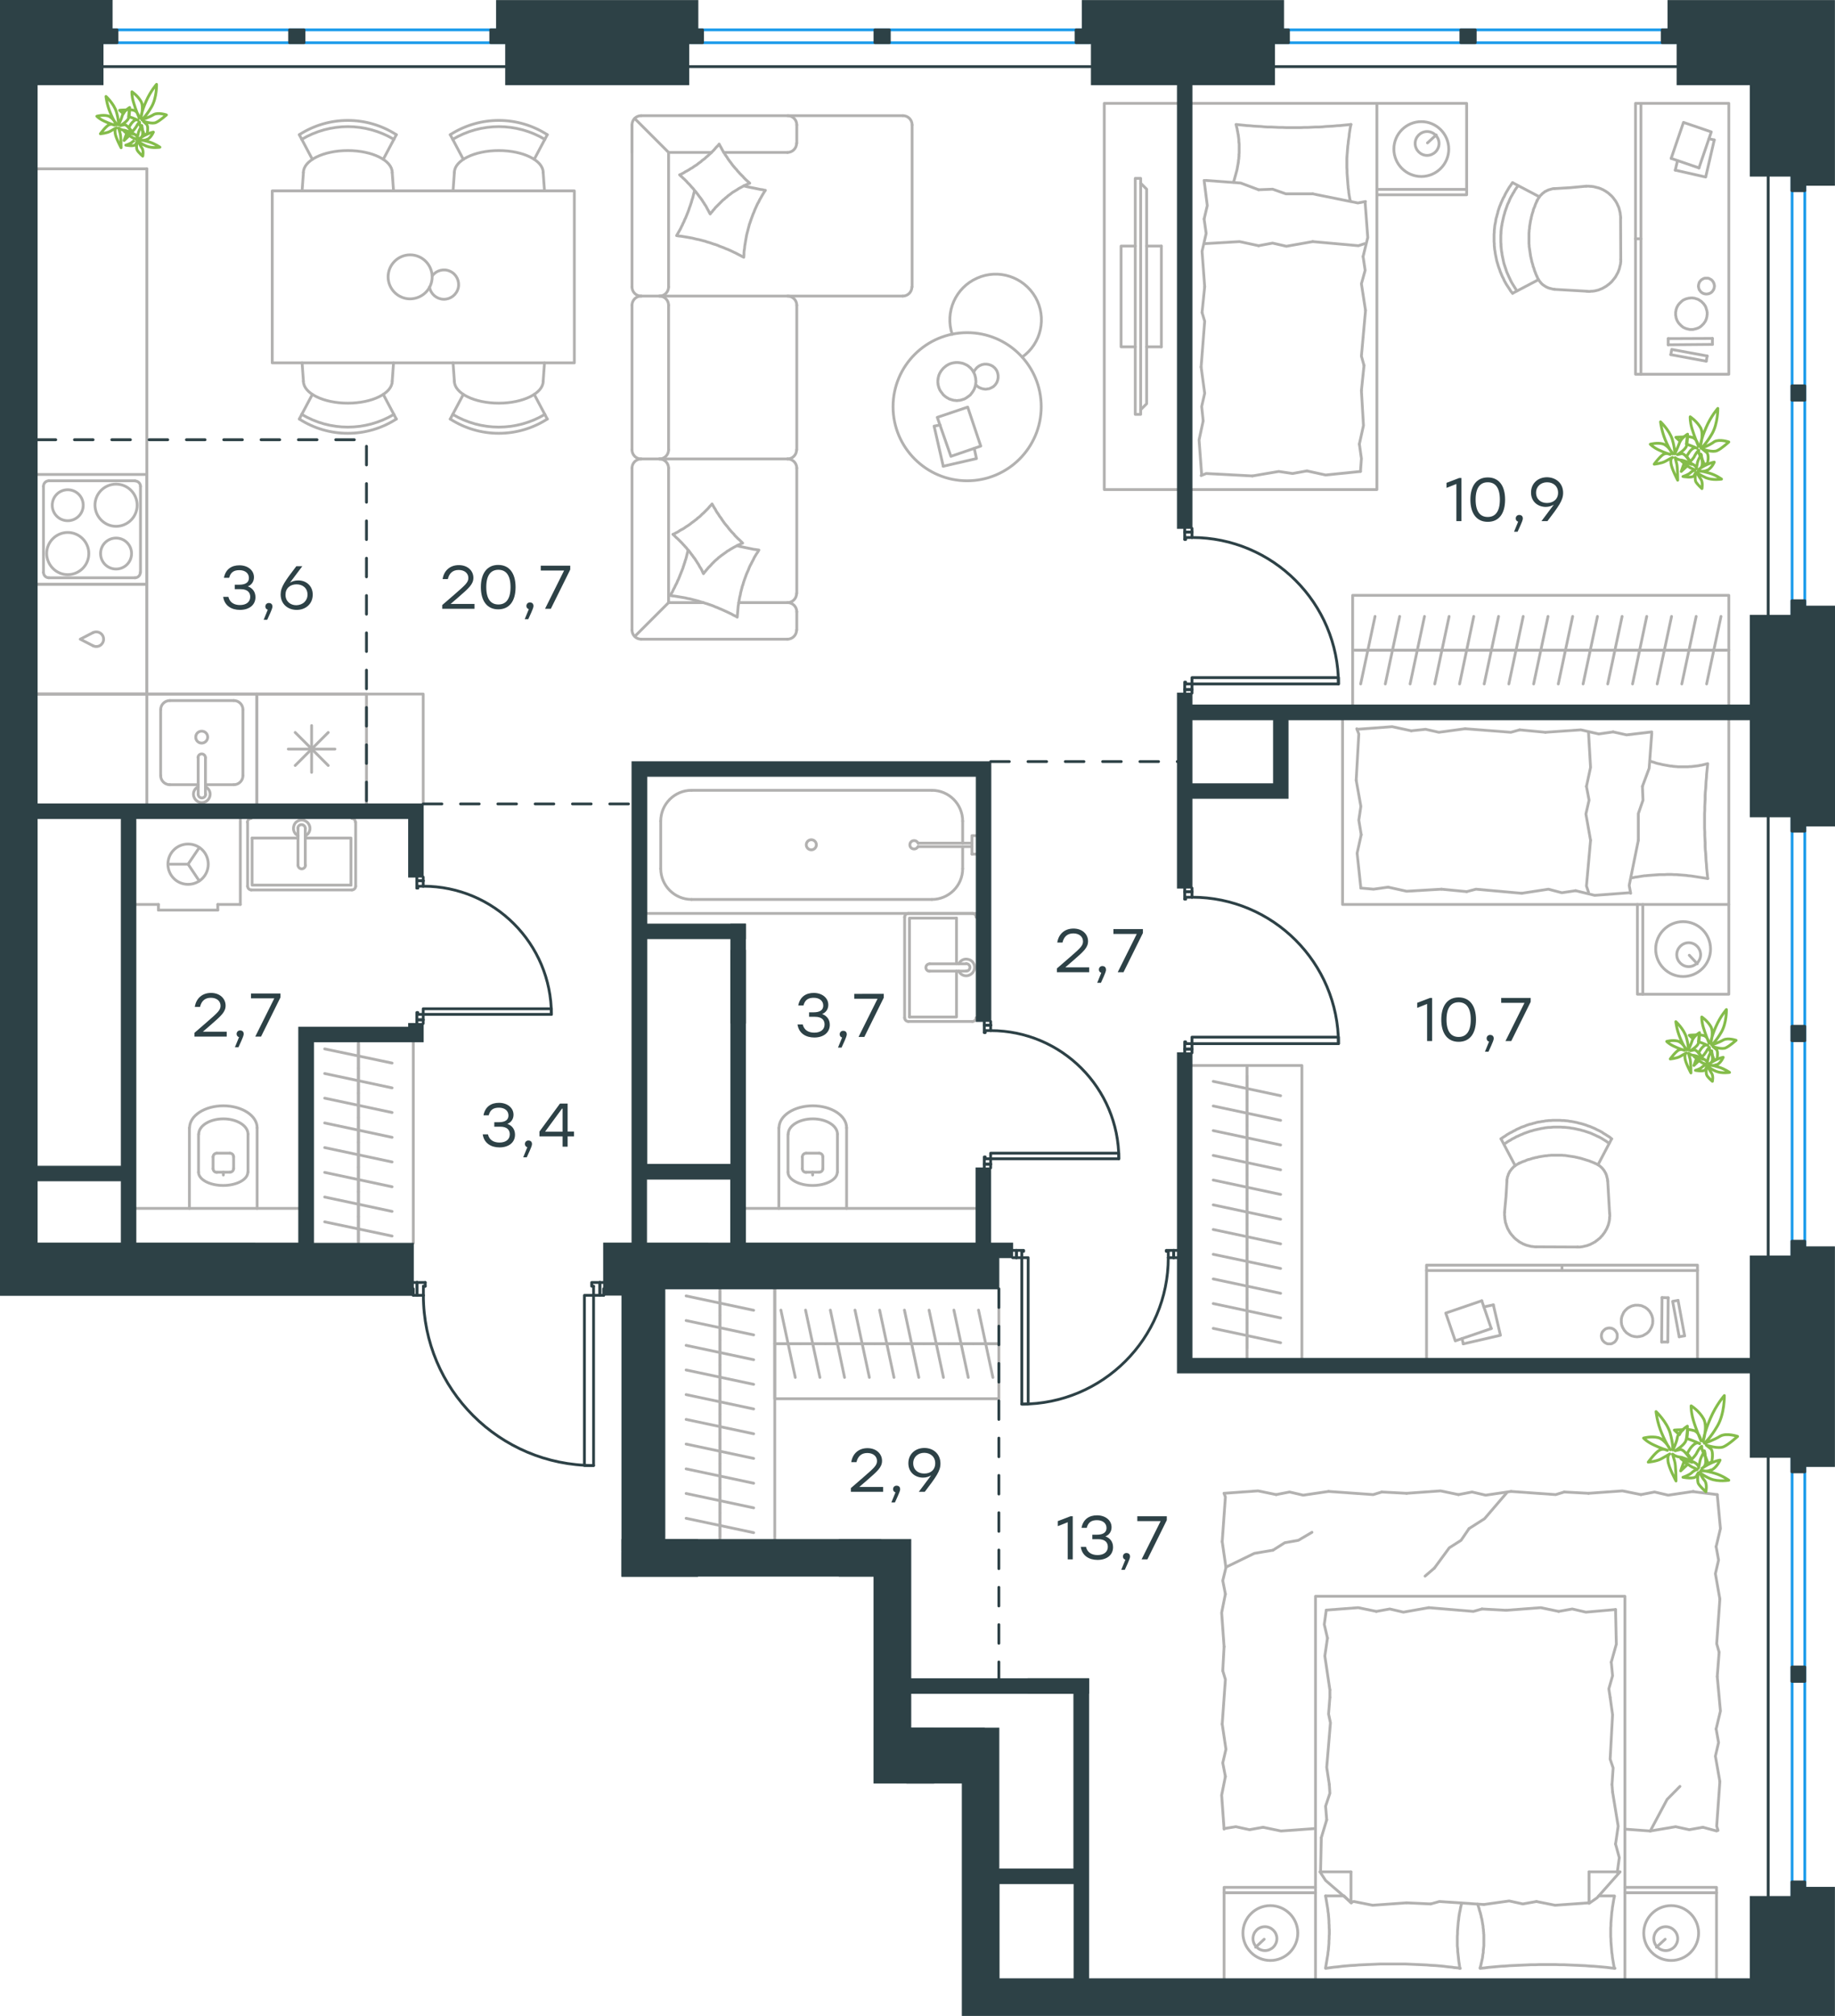 <?xml version="1.0" encoding="utf-8"?>
<!-- Generator: Adobe Illustrator 26.5.0, SVG Export Plug-In . SVG Version: 6.00 Build 0)  -->
<svg version="1.1" id="Слой_1" xmlns="http://www.w3.org/2000/svg" xmlns:xlink="http://www.w3.org/1999/xlink" x="0px" y="0px"
	 viewBox="0 0 983.4 1080.5" style="enable-background:new 0 0 983.4 1080.5;" xml:space="preserve">
<style type="text/css">
	.st0{fill:none;stroke:#2D4146;stroke-width:1.5;stroke-linecap:round;stroke-linejoin:round;stroke-miterlimit:22.926;}
	.st1{fill:none;stroke:#B2B1B0;stroke-width:1.5;stroke-linecap:round;stroke-linejoin:round;stroke-miterlimit:22.926;}
	.st2{fill:none;stroke:#1D9CEB;stroke-width:1.5;stroke-linecap:round;stroke-linejoin:round;stroke-miterlimit:22.926;}
	
		.st3{fill:none;stroke:#2D4146;stroke-width:1.5;stroke-linecap:round;stroke-linejoin:round;stroke-miterlimit:22.926;stroke-dasharray:10,10;}
	.st4{fill:#2D4146;}
	.st5{fill:#2D4146;stroke:#2D4146;stroke-width:0.5;stroke-miterlimit:10;}
	.st6{fill:none;stroke:#84BC4A;stroke-width:1.5;stroke-linecap:round;stroke-linejoin:round;stroke-miterlimit:22.926;}
</style>
<line class="st0" x1="638.8" y1="285.2" x2="638.8" y2="283.2"/>
<polyline class="st0" points="638.8,371.5 638.8,369.6 638.8,366.6 "/>
<line class="st0" x1="638.8" y1="288.1" x2="638.8" y2="285.2"/>
<path class="st0" d="M717.3,366.6c0-43.3-35.1-78.5-78.5-78.5"/>
<line class="st0" x1="634.9" y1="285.2" x2="634.9" y2="289.1"/>
<line class="st0" x1="634.9" y1="369.6" x2="634.9" y2="371.5"/>
<line class="st0" x1="638.8" y1="366.6" x2="635.4" y2="366.6"/>
<polyline class="st0" points="634.9,369.6 634.9,365.6 635.4,365.6 635.4,366.6 "/>
<line class="st0" x1="635.4" y1="288.1" x2="635.4" y2="289.1"/>
<line class="st0" x1="634.9" y1="283.2" x2="634.9" y2="285.2"/>
<line class="st0" x1="638.8" y1="288.1" x2="635.4" y2="288.1"/>
<line class="st0" x1="635.4" y1="289.1" x2="634.9" y2="289.1"/>
<line class="st0" x1="638.8" y1="369.6" x2="634.9" y2="369.6"/>
<line class="st0" x1="638.8" y1="285.2" x2="634.9" y2="285.2"/>
<line class="st0" x1="638.8" y1="369.6" x2="634.9" y2="369.6"/>
<line class="st0" x1="638.8" y1="285.2" x2="634.9" y2="285.2"/>
<polygon class="st0" points="660.4,366.6 717.3,366.6 717.3,363.2 695.8,363.2 638.8,363.2 638.8,366.6 "/>
<line class="st0" x1="638.8" y1="478" x2="638.8" y2="476"/>
<polyline class="st0" points="638.8,564.3 638.8,562.3 638.8,559.4 "/>
<line class="st0" x1="638.8" y1="480.9" x2="638.8" y2="478"/>
<path class="st0" d="M717.3,559.4c0-43.3-35.1-78.5-78.5-78.5"/>
<line class="st0" x1="634.9" y1="478" x2="634.9" y2="481.9"/>
<line class="st0" x1="634.9" y1="562.3" x2="634.9" y2="564.3"/>
<line class="st0" x1="638.8" y1="559.4" x2="635.4" y2="559.4"/>
<polyline class="st0" points="634.9,562.3 634.9,558.4 635.4,558.4 635.4,559.4 "/>
<line class="st0" x1="635.4" y1="480.9" x2="635.4" y2="481.9"/>
<line class="st0" x1="634.9" y1="476" x2="634.9" y2="478"/>
<line class="st0" x1="638.8" y1="480.9" x2="635.4" y2="480.9"/>
<line class="st0" x1="635.4" y1="481.9" x2="634.9" y2="481.9"/>
<line class="st0" x1="638.8" y1="562.3" x2="634.9" y2="562.3"/>
<line class="st0" x1="638.8" y1="478" x2="634.9" y2="478"/>
<line class="st0" x1="638.8" y1="562.3" x2="634.9" y2="562.3"/>
<line class="st0" x1="638.8" y1="478" x2="634.9" y2="478"/>
<polygon class="st0" points="660.4,559.4 717.3,559.4 717.3,555.9 695.8,555.9 638.8,555.9 638.8,559.4 "/>
<line class="st0" x1="629" y1="674.1" x2="631" y2="674.1"/>
<polyline class="st0" points="542.7,674.1 544.7,674.1 547.6,674.1 "/>
<line class="st0" x1="626.1" y1="674.1" x2="629" y2="674.1"/>
<path class="st0" d="M547.6,752.6c43.3,0,78.5-35.1,78.5-78.5"/>
<line class="st0" x1="629" y1="670.2" x2="625.1" y2="670.2"/>
<line class="st0" x1="544.7" y1="670.2" x2="542.7" y2="670.2"/>
<line class="st0" x1="547.6" y1="674.1" x2="547.6" y2="670.7"/>
<polyline class="st0" points="544.7,670.2 548.6,670.2 548.6,670.7 547.6,670.7 "/>
<line class="st0" x1="626.1" y1="670.7" x2="625.1" y2="670.7"/>
<line class="st0" x1="631" y1="670.2" x2="629" y2="670.2"/>
<line class="st0" x1="626.1" y1="674.1" x2="626.1" y2="670.7"/>
<line class="st0" x1="625.1" y1="670.7" x2="625.1" y2="670.2"/>
<line class="st0" x1="544.7" y1="674.1" x2="544.7" y2="670.2"/>
<line class="st0" x1="629" y1="674.1" x2="629" y2="670.2"/>
<line class="st0" x1="544.7" y1="674.1" x2="544.7" y2="670.2"/>
<line class="st0" x1="629" y1="674.1" x2="629" y2="670.2"/>
<polygon class="st0" points="547.6,695.7 547.6,752.6 551,752.6 551,731.1 551,674.1 547.6,674.1 "/>
<line class="st0" x1="530.9" y1="549.5" x2="530.9" y2="547.5"/>
<polyline class="st0" points="530.9,626 530.9,624 530.9,621.1 "/>
<line class="st0" x1="530.9" y1="552.4" x2="530.9" y2="549.5"/>
<path class="st0" d="M599.6,621.1c0-37.9-30.7-68.7-68.7-68.7"/>
<line class="st0" x1="527.5" y1="549.5" x2="527.5" y2="553.4"/>
<line class="st0" x1="527.5" y1="624" x2="527.5" y2="626"/>
<line class="st0" x1="530.9" y1="621.1" x2="528" y2="621.1"/>
<polyline class="st0" points="527.5,624 527.5,620.1 528,620.1 528,621.1 "/>
<line class="st0" x1="528" y1="552.4" x2="528" y2="553.4"/>
<line class="st0" x1="527.5" y1="547.5" x2="527.5" y2="549.5"/>
<line class="st0" x1="530.9" y1="552.4" x2="528" y2="552.4"/>
<line class="st0" x1="528" y1="553.4" x2="527.5" y2="553.4"/>
<line class="st0" x1="530.9" y1="624" x2="527.5" y2="624"/>
<line class="st0" x1="530.9" y1="549.5" x2="527.5" y2="549.5"/>
<line class="st0" x1="530.9" y1="624" x2="527.5" y2="624"/>
<line class="st0" x1="530.9" y1="549.5" x2="527.5" y2="549.5"/>
<polygon class="st0" points="552.5,621.1 599.6,621.1 599.6,618.1 578.1,618.1 530.9,618.1 530.9,621.1 "/>
<line class="st0" x1="226.8" y1="472.1" x2="226.8" y2="470.1"/>
<polyline class="st0" points="226.8,548.6 226.8,546.6 226.8,543.7 "/>
<line class="st0" x1="226.8" y1="475" x2="226.8" y2="472.1"/>
<path class="st0" d="M295.5,543.7c0-37.9-30.7-68.7-68.7-68.7"/>
<line class="st0" x1="223.4" y1="472.1" x2="223.4" y2="476"/>
<line class="st0" x1="223.4" y1="546.6" x2="223.4" y2="548.6"/>
<line class="st0" x1="226.8" y1="543.7" x2="223.9" y2="543.7"/>
<polyline class="st0" points="223.4,546.6 223.4,542.7 223.9,542.7 223.9,543.7 "/>
<line class="st0" x1="223.9" y1="475" x2="223.9" y2="476"/>
<line class="st0" x1="223.4" y1="470.1" x2="223.4" y2="472.1"/>
<line class="st0" x1="226.8" y1="475" x2="223.9" y2="475"/>
<line class="st0" x1="223.9" y1="476" x2="223.4" y2="476"/>
<line class="st0" x1="226.8" y1="546.6" x2="223.4" y2="546.6"/>
<line class="st0" x1="226.8" y1="472.1" x2="223.4" y2="472.1"/>
<line class="st0" x1="226.8" y1="546.6" x2="223.4" y2="546.6"/>
<line class="st0" x1="226.8" y1="472.1" x2="223.4" y2="472.1"/>
<polygon class="st0" points="248.4,543.7 295.5,543.7 295.5,540.7 274,540.7 226.8,540.7 226.8,543.7 "/>
<line class="st0" x1="223.5" y1="694.3" x2="221.5" y2="694.3"/>
<polyline class="st0" points="323.5,694.3 321.5,694.3 318.1,694.3 "/>
<line class="st0" x1="226.9" y1="694.3" x2="223.5" y2="694.3"/>
<path class="st0" d="M226.9,694.3c0,50.4,40.8,91.2,91.2,91.2"/>
<line class="st0" x1="223.5" y1="687.4" x2="227.9" y2="687.4"/>
<line class="st0" x1="321.5" y1="687.4" x2="323.5" y2="687.4"/>
<line class="st0" x1="318.1" y1="694.3" x2="318.1" y2="689.4"/>
<polyline class="st0" points="321.5,687.4 317.1,687.4 317.1,689.4 318.1,689.4 "/>
<polyline class="st0" points="323.5,694.3 323.5,693.8 323.5,690.8 "/>
<line class="st0" x1="226.9" y1="689.4" x2="227.9" y2="689.4"/>
<line class="st0" x1="221.5" y1="687.4" x2="223.5" y2="687.4"/>
<polyline class="st0" points="221.5,694.3 221.5,693.8 221.5,690.8 "/>
<line class="st0" x1="226.9" y1="694.3" x2="226.9" y2="689.4"/>
<line class="st0" x1="227.9" y1="689.4" x2="227.9" y2="687.4"/>
<line class="st0" x1="321.5" y1="694.3" x2="321.5" y2="687.4"/>
<line class="st0" x1="223.5" y1="694.3" x2="223.5" y2="687.4"/>
<line class="st0" x1="321.5" y1="694.3" x2="321.5" y2="687.4"/>
<line class="st0" x1="223.5" y1="694.3" x2="223.5" y2="687.4"/>
<polygon class="st0" points="318.1,785.5 313.2,785.5 313.2,764 313.2,694.3 318.1,694.3 318.1,715.8 "/>
<line class="st1" x1="668.3" y1="722.5" x2="668.3" y2="709.2"/>
<line class="st1" x1="650.2" y1="712" x2="686.3" y2="719.7"/>
<line class="st1" x1="668.3" y1="709.2" x2="668.3" y2="696"/>
<line class="st1" x1="650.2" y1="698.7" x2="686.3" y2="706.4"/>
<line class="st1" x1="668.3" y1="696" x2="668.3" y2="682.7"/>
<line class="st1" x1="650.2" y1="685.5" x2="686.3" y2="693.2"/>
<line class="st1" x1="668.3" y1="682.7" x2="668.3" y2="669.5"/>
<line class="st1" x1="650.2" y1="672.3" x2="686.3" y2="679.9"/>
<line class="st1" x1="668.3" y1="669.5" x2="668.3" y2="656.2"/>
<line class="st1" x1="650.2" y1="659" x2="686.3" y2="666.7"/>
<line class="st1" x1="668.3" y1="728.1" x2="668.3" y2="571.1"/>
<line class="st1" x1="668.3" y1="656.2" x2="668.3" y2="643"/>
<line class="st1" x1="650.2" y1="645.8" x2="686.3" y2="653.5"/>
<line class="st1" x1="668.3" y1="643" x2="668.3" y2="629.8"/>
<line class="st1" x1="650.2" y1="632.5" x2="686.3" y2="640.2"/>
<line class="st1" x1="668.3" y1="629.8" x2="668.3" y2="616.5"/>
<line class="st1" x1="650.2" y1="619.3" x2="686.3" y2="627"/>
<line class="st1" x1="668.3" y1="616.5" x2="668.3" y2="603.3"/>
<line class="st1" x1="650.2" y1="606" x2="686.3" y2="613.7"/>
<line class="st1" x1="668.3" y1="603.3" x2="668.3" y2="590"/>
<line class="st1" x1="650.2" y1="592.8" x2="686.3" y2="600.5"/>
<line class="st1" x1="668.3" y1="590" x2="668.3" y2="576.8"/>
<line class="st1" x1="650.2" y1="579.6" x2="686.3" y2="587.3"/>
<polyline class="st1" points="638.8,571.1 697.7,571.1 697.7,728.1 "/>
<line class="st1" x1="358.3" y1="81.7" x2="381.3" y2="81.7"/>
<line class="st1" x1="395.9" y1="323" x2="422.1" y2="323"/>
<polygon class="st1" points="401.8,98.2 401,98.5 400.2,98.9 399.5,99.2 398.7,99.6 397.9,100 397.2,100.4 396.4,100.8 395.7,101.2 
	395,101.7 394.3,102.1 393.5,102.6 392.8,103 392.1,103.5 391.5,104 390.8,104.5 390.1,105 389.5,105.6 388.8,106.1 388.2,106.7 
	387.5,107.2 386.9,107.8 386.3,108.4 385.7,109 385.1,109.6 384.5,110.2 383.9,110.8 383.3,111.4 382.8,112.1 382.2,112.7 
	381.7,113.4 381.1,114 380.6,114.7 380.2,114 379.8,113.2 379.4,112.5 379,111.8 378.6,111 378.2,110.3 377.7,109.6 377.3,108.9 
	376.8,108.2 376.4,107.5 375.9,106.8 375.4,106.1 374.9,105.5 374.4,104.8 373.9,104.1 373.4,103.5 372.9,102.8 372.3,102.2 
	371.8,101.5 371.3,100.9 370.7,100.3 370.2,99.7 369.6,99 369,98.4 368.4,97.8 367.9,97.2 367.3,96.6 366.7,96 366.1,95.5 
	365.5,94.9 364.8,94.3 364.2,93.7 365,93.4 365.7,93 366.5,92.6 367.2,92.1 368,91.7 368.7,91.3 369.4,90.9 370.1,90.4 370.9,90 
	371.6,89.5 372.3,89 373,88.6 373.7,88.1 374.3,87.6 375,87.1 375.7,86.6 376.3,86 377,85.5 377.7,85 378.3,84.4 378.9,83.9 
	379.6,83.3 380.2,82.7 380.8,82.2 381.4,81.6 382,81 382.6,80.4 383.2,79.7 383.7,79.1 384.3,78.5 384.9,77.9 385.4,77.2 385.8,78 
	386.2,78.7 386.6,79.4 387,80.2 387.4,80.9 387.8,81.6 388.3,82.3 388.7,83 389.2,83.7 389.7,84.4 390.1,85.1 390.6,85.8 
	391.1,86.5 391.6,87.1 392.1,87.8 392.6,88.5 393.1,89.1 393.7,89.8 394.2,90.4 394.8,91 395.3,91.7 395.9,92.3 396.4,92.9 
	397,93.5 397.6,94.1 398.2,94.7 398.7,95.3 399.3,95.9 399.9,96.5 400.6,97.1 401.2,97.6 "/>
<polyline class="st1" points="398.6,99.6 399.3,99.8 400,100 401.5,100.3 402.9,100.6 404.4,100.9 405.9,101.2 407.3,101.5 
	408,101.6 408.8,101.7 409.5,101.9 410.2,102 409.5,103 408.9,104 408.3,105 407.7,106.1 407.1,107.1 406.6,108.2 406,109.2 
	405.5,110.3 405,111.4 404.5,112.5 404.1,113.6 403.6,114.7 403.2,115.8 402.8,116.9 402.4,118 402,119.2 401.6,120.3 401.3,121.5 
	401,122.6 400.7,123.8 400.4,124.9 400.1,126.1 399.9,127.3 399.7,128.4 399.5,129.6 399.3,130.8 399.1,132 399,133.2 398.8,134.3 
	398.7,135.5 398.7,136.7 398.6,137.9 397.6,137.4 396.5,136.8 395.5,136.3 394.4,135.7 393.3,135.2 392.3,134.7 391.2,134.2 
	390.1,133.7 389,133.3 387.9,132.8 386.8,132.4 385.7,132 384.6,131.5 383.5,131.1 382.4,130.8 381.3,130.4 380.1,130 379,129.7 
	377.9,129.3 376.7,129 375.6,128.7 374.4,128.4 373.3,128.2 372.1,127.9 370.9,127.6 369.7,127.4 368.6,127.2 367.4,127 
	366.2,126.8 365,126.6 363.8,126.5 362.6,126.3 363,125.6 363.4,124.9 363.8,124.2 364.2,123.5 364.6,122.8 365,122 365.3,121.3 
	365.7,120.6 366,119.8 366.4,119.1 366.7,118.4 367,117.6 367.4,116.9 367.7,116.1 368,115.4 368.3,114.6 368.6,113.9 368.9,113.1 
	369.2,112.3 369.4,111.6 369.7,110.8 370,110 370.2,109.3 370.5,108.5 370.7,107.7 370.9,107 371.2,106.2 371.4,105.4 371.6,104.6 
	371.8,103.8 372,103 372.2,102.3 "/>
<polyline class="st1" points="395.1,292.5 395.8,292.7 396.5,292.9 398,293.2 399.4,293.5 400.9,293.8 402.4,294.1 403.8,294.4 
	404.6,294.5 405.3,294.6 406,294.7 406.7,294.8 406.1,295.9 405.4,296.9 404.8,297.9 404.2,298.9 403.7,300 403.1,301.1 
	402.6,302.1 402,303.2 401.5,304.3 401.1,305.4 400.6,306.5 400.1,307.6 399.7,308.7 399.3,309.8 398.9,310.9 398.5,312.1 
	398.2,313.2 397.8,314.3 397.5,315.5 397.2,316.6 396.9,317.8 396.7,319 396.4,320.1 396.2,321.3 396,322.5 395.8,323.7 
	395.6,324.9 395.5,326 395.4,327.2 395.3,328.4 395.2,329.6 395.1,330.8 394.1,330.2 393,329.7 392,329.1 390.9,328.6 389.9,328.1 
	388.8,327.6 387.7,327.1 386.6,326.6 385.6,326.2 384.5,325.7 383.4,325.3 382.3,324.8 381.2,324.4 380,324 378.9,323.6 
	377.8,323.3 376.7,322.9 375.5,322.6 374.4,322.2 373.2,321.9 372.1,321.6 370.9,321.3 369.8,321 368.6,320.8 367.4,320.5 
	366.3,320.3 365.1,320.1 363.9,319.9 362.7,319.7 361.5,319.5 360.4,319.4 359.2,319.2 359.6,318.5 360,317.8 360.4,317.1 
	360.7,316.4 361.1,315.6 361.5,314.9 361.8,314.2 362.2,313.4 362.6,312.7 362.9,312 363.2,311.2 363.6,310.5 363.9,309.7 
	364.2,309 364.5,308.2 364.8,307.5 365.1,306.7 365.4,306 365.7,305.2 366,304.5 366.2,303.7 366.5,302.9 366.7,302.2 367,301.4 
	367.2,300.6 367.5,299.8 367.7,299.1 367.9,298.3 368.1,297.5 368.3,296.7 368.5,295.9 368.7,295.1 "/>
<polygon class="st1" points="398,291.1 397.2,291.4 396.5,291.8 395.7,292.1 394.9,292.5 394.2,292.9 393.4,293.3 392.7,293.7 
	392,294.1 391.3,294.5 390.6,295 389.8,295.4 389.2,295.9 388.5,296.4 387.8,296.9 387.1,297.4 386.4,297.9 385.8,298.4 
	385.1,298.9 384.5,299.5 383.9,300 383.2,300.6 382.6,301.2 382,301.8 381.4,302.4 380.9,303 380.3,303.6 379.7,304.2 379.2,304.8 
	378.6,305.5 378.1,306.1 377.5,306.8 377,307.5 376.6,306.7 376.3,306 375.9,305.2 375.5,304.5 375,303.8 374.6,303 374.2,302.3 
	373.7,301.6 373.3,300.9 372.8,300.2 372.4,299.5 371.9,298.9 371.4,298.2 370.9,297.5 370.4,296.9 369.9,296.2 369.4,295.5 
	368.9,294.9 368.3,294.3 367.8,293.6 367.2,293 366.7,292.4 366.1,291.8 365.5,291.1 364.9,290.5 364.3,289.9 363.7,289.3 
	363.1,288.7 362.5,288.2 361.9,287.6 361.3,287 360.6,286.4 361.4,286.1 362.1,285.7 362.9,285.3 363.6,284.9 364.3,284.4 365,284 
	365.8,283.6 366.5,283.2 367.2,282.7 367.9,282.2 368.6,281.8 369.3,281.3 370,280.8 370.6,280.3 371.3,279.8 372,279.3 
	372.6,278.8 373.3,278.3 373.9,277.7 374.6,277.2 375.2,276.7 375.8,276.1 376.4,275.5 377,275 377.6,274.4 378.2,273.8 
	378.8,273.2 379.4,272.6 379.9,272 380.5,271.3 381.1,270.7 381.6,270.1 382,270.8 382.4,271.5 382.8,272.2 383.3,272.9 
	383.7,273.7 384.1,274.4 384.6,275.1 385.1,275.8 385.5,276.5 386,277.2 386.5,277.8 386.9,278.5 387.4,279.2 387.9,279.9 
	388.4,280.6 388.9,281.2 389.5,281.9 390,282.5 390.5,283.2 391,283.8 391.6,284.5 392.1,285.1 392.7,285.7 393.3,286.3 393.8,287 
	394.4,287.6 395,288.2 395.6,288.8 396.2,289.3 396.8,289.9 397.4,290.5 "/>
<line class="st1" x1="358.3" y1="323" x2="340.3" y2="341"/>
<polyline class="st1" points="358.3,153.8 358.3,81.7 340.1,63.5 "/>
<line class="st1" x1="358.3" y1="241.1" x2="358.3" y2="163.6"/>
<line class="st1" x1="358.3" y1="323" x2="358.3" y2="250.9"/>
<path class="st1" d="M353.4,158.7c2.7,0,4.9-2.2,4.9-4.9"/>
<path class="st1" d="M358.3,163.6c0-2.7-2.2-4.9-4.9-4.9"/>
<path class="st1" d="M353.4,246c2.7,0,4.9-2.2,4.9-4.9"/>
<path class="st1" d="M358.3,250.9c0-2.7-2.2-4.9-4.9-4.9"/>
<line class="st1" x1="488.8" y1="153.8" x2="488.8" y2="67"/>
<line class="st1" x1="343.6" y1="158.7" x2="483.8" y2="158.7"/>
<line class="st1" x1="422.1" y1="246" x2="343.6" y2="246"/>
<line class="st1" x1="338.7" y1="153.8" x2="338.7" y2="67"/>
<line class="st1" x1="338.7" y1="241.1" x2="338.7" y2="163.6"/>
<line class="st1" x1="427" y1="241.1" x2="427" y2="163.6"/>
<line class="st1" x1="427" y1="318.1" x2="427" y2="250.9"/>
<path class="st1" d="M338.7,153.8c0,2.7,2.2,4.9,4.9,4.9"/>
<path class="st1" d="M343.6,158.7c-2.7,0-4.9,2.2-4.9,4.9"/>
<path class="st1" d="M338.7,241.1c0,2.7,2.2,4.9,4.9,4.9"/>
<path class="st1" d="M343.6,246c-2.7,0-4.9,2.2-4.9,4.9"/>
<path class="st1" d="M427,163.6c0-2.7-2.2-4.9-4.9-4.9"/>
<path class="st1" d="M488.8,66.9c0-2.7-2.2-4.9-4.9-4.9"/>
<path class="st1" d="M483.8,158.7c2.7,0,4.9-2.2,4.9-4.9"/>
<path class="st1" d="M422,246c2.7,0,4.9-2.2,4.9-4.9"/>
<path class="st1" d="M427,250.9c0-2.7-2.2-4.9-4.9-4.9"/>
<path class="st1" d="M422,323c2.7,0,4.9-2.2,4.9-4.9"/>
<path class="st1" d="M343.6,62c-2.7,0-4.9,2.2-4.9,4.9"/>
<path class="st1" d="M427,66.9c0-2.7-2.2-4.9-4.9-4.9"/>
<path class="st1" d="M422,81.7c2.7,0,4.9-2.2,4.9-4.9"/>
<path class="st1" d="M338.7,337.7c0,2.7,2.2,4.9,4.9,4.9"/>
<path class="st1" d="M422,342.6c2.7,0,4.9-2.2,4.9-4.9"/>
<path class="st1" d="M427,327.9c0-2.7-2.2-4.9-4.9-4.9"/>
<line class="st1" x1="483.8" y1="62" x2="343.6" y2="62"/>
<line class="st1" x1="338.7" y1="67" x2="338.7" y2="81.7"/>
<line class="st1" x1="387.9" y1="81.7" x2="422.1" y2="81.7"/>
<line class="st1" x1="427" y1="76.8" x2="427" y2="67"/>
<line class="st1" x1="422.1" y1="342.6" x2="343.6" y2="342.6"/>
<line class="st1" x1="338.7" y1="337.7" x2="338.7" y2="250.9"/>
<line class="st1" x1="358.3" y1="323" x2="376.9" y2="323"/>
<line class="st1" x1="427" y1="327.9" x2="427" y2="337.7"/>
<polyline class="st1" points="523,206.2 523.1,206.4 523.2,206.5 523.3,206.6 523.4,206.7 523.7,207 524,207.2 524.3,207.4 
	524.6,207.6 524.9,207.8 525.3,207.9 525.6,208.1 526,208.2 526.3,208.3 526.7,208.4 527.1,208.5 527.4,208.5 527.8,208.6 
	528.2,208.6 528.6,208.6 528.9,208.5 529.2,208.5 529.6,208.4 529.9,208.4 530.2,208.3 530.5,208.2 530.9,208 531.1,207.9 
	531.4,207.8 531.7,207.6 532,207.4 532.3,207.3 532.5,207.1 532.7,206.9 533,206.6 533.2,206.4 533.4,206.2 533.6,205.9 
	533.8,205.6 534,205.4 534.1,205.1 534.3,204.8 534.4,204.5 534.5,204.2 534.6,203.9 534.7,203.6 534.8,203.2 534.8,202.9 
	534.9,202.6 534.9,202.2 534.9,201.9 534.9,201.5 534.9,201.2 534.8,200.8 534.8,200.5 534.7,200.2 534.6,199.8 534.5,199.5 
	534.4,199.2 534.3,198.9 534.1,198.6 534,198.4 533.8,198.1 533.6,197.8 533.4,197.6 533.2,197.3 533,197.1 532.7,196.9 
	532.5,196.7 532.3,196.5 532,196.3 531.7,196.1 531.4,196 531.1,195.8 530.9,195.7 530.5,195.6 530.2,195.5 529.9,195.4 
	529.6,195.3 529.2,195.3 528.9,195.2 528.6,195.2 528.2,195.2 527.9,195.2 527.7,195.2 527.4,195.2 527.1,195.3 526.9,195.3 
	526.6,195.4 526.4,195.4 526.1,195.5 525.9,195.6 525.7,195.7 525.4,195.8 525.2,195.9 525,196 524.8,196.1 524.6,196.2 
	524.4,196.4 524.2,196.5 524,196.7 523.8,196.8 523.6,197 523.4,197.2 523.2,197.4 523.1,197.6 522.9,197.8 522.7,198 522.6,198.2 
	522.4,198.4 522.3,198.6 522.2,198.8 522,199.1 521.9,199.3 521.8,199.5 "/>
<polygon class="st1" points="523,204.5 523,204.7 523,205 522.9,205.3 522.9,205.5 522.9,205.8 522.9,206 522.8,206.3 522.8,206.5 
	522.7,206.8 522.6,207 522.6,207.2 522.5,207.5 522.4,207.7 522.3,207.9 522.3,208.2 522.2,208.4 522.1,208.6 521.9,208.9 
	521.8,209.1 521.7,209.3 521.6,209.5 521.5,209.7 521.3,209.9 521.2,210.1 520.9,210.5 520.6,210.9 520.3,211.3 520,211.7 
	519.6,212 519.2,212.3 518.8,212.6 518.4,212.9 518.2,213 518,213.2 517.8,213.3 517.6,213.4 517.4,213.5 517.2,213.7 516.9,213.8 
	516.7,213.9 516.5,214 516.2,214 516,214.1 515.8,214.2 515.5,214.3 515.3,214.3 515.1,214.4 514.8,214.5 514.6,214.5 514.3,214.6 
	514.1,214.6 513.8,214.6 513.6,214.6 513.3,214.7 513,214.7 512.8,214.7 512.5,214.7 512.3,214.7 512,214.6 511.8,214.6 
	511.5,214.6 511.3,214.6 511,214.5 510.8,214.5 510.5,214.4 510.3,214.3 510,214.3 509.8,214.2 509.6,214.1 509.3,214 509.1,214 
	508.9,213.9 508.6,213.8 508.4,213.7 508.2,213.5 508,213.4 507.8,213.3 507.5,213.2 507.3,213 507.1,212.9 506.7,212.6 
	506.3,212.3 506,212 505.6,211.7 505.3,211.3 505,210.9 504.7,210.5 504.4,210.1 504.2,209.9 504.1,209.7 504,209.5 503.8,209.3 
	503.7,209.1 503.6,208.9 503.5,208.6 503.4,208.4 503.3,208.2 503.2,207.9 503.1,207.7 503.1,207.5 503,207.2 502.9,207 
	502.9,206.8 502.8,206.5 502.8,206.3 502.7,206 502.7,205.8 502.7,205.5 502.6,205.3 502.6,205 502.6,204.7 502.6,204.5 
	502.6,204.2 502.6,204 502.6,203.7 502.7,203.5 502.7,203.2 502.7,203 502.8,202.7 502.8,202.5 502.9,202.2 502.9,202 503,201.7 
	503.1,201.5 503.1,201.3 503.2,201 503.3,200.8 503.4,200.6 503.5,200.3 503.6,200.1 503.7,199.9 503.8,199.7 504,199.5 
	504.1,199.2 504.2,199 504.4,198.8 504.7,198.4 505,198 505.3,197.7 505.6,197.3 506,197 506.3,196.7 506.7,196.4 507.1,196.1 
	507.3,195.9 507.5,195.8 507.8,195.7 508,195.5 508.2,195.4 508.4,195.3 508.6,195.2 508.9,195.1 509.1,195 509.3,194.9 
	509.6,194.8 509.8,194.8 510,194.7 510.3,194.6 510.5,194.6 510.8,194.5 511,194.5 511.3,194.4 511.5,194.4 511.8,194.4 512,194.3 
	512.3,194.3 512.5,194.3 512.8,194.3 513.1,194.3 513.3,194.3 513.6,194.3 513.9,194.4 514.1,194.4 514.4,194.4 514.6,194.5 
	514.9,194.5 515.1,194.6 515.4,194.6 515.6,194.7 515.9,194.7 516.1,194.8 516.4,194.9 516.6,195 516.8,195.1 517.1,195.2 
	517.3,195.3 517.5,195.4 517.7,195.5 517.9,195.6 518.2,195.7 518.4,195.9 518.6,196 518.8,196.1 519,196.3 519.2,196.4 
	519.3,196.6 519.5,196.7 519.7,196.9 519.9,197 520.1,197.2 520.2,197.4 520.4,197.6 520.6,197.7 520.7,197.9 520.9,198.1 
	521,198.3 521.1,198.5 521.3,198.7 521.4,198.9 521.5,199.1 521.7,199.3 521.8,199.5 521.9,199.8 522,200 522.1,200.2 522.2,200.4 
	522.3,200.7 522.4,200.9 522.5,201.1 522.5,201.4 522.6,201.6 522.7,201.9 522.7,202.1 522.8,202.4 522.8,202.6 522.9,202.9 
	522.9,203.1 522.9,203.4 522.9,203.7 523,203.9 523,204.2 "/>
<polygon class="st1" points="525.6,239.1 518.6,218.2 502.3,223.7 509.6,244.6 "/>
<polyline class="st1" points="503.8,227.8 500.6,228.4 505.5,249.9 "/>
<polyline class="st1" points="505.5,249.9 523.3,245.8 522.1,240.3 "/>
<path class="st1" d="M547.8,191.4c10.3-7.3,13.3-21.2,7.1-32.1c-6.3-10.9-19.8-15.4-31.3-10.2c-11.5,5.1-17.3,18.1-13.3,30.1"/>
<path class="st1" d="M518.3,178.3c-21.9,0-39.7,17.8-39.7,39.7c0,21.9,17.8,39.7,39.7,39.7c21.9,0,39.7-17.8,39.7-39.7
	C558,196.1,540.3,178.3,518.3,178.3"/>
<line class="st1" x1="925" y1="348.5" x2="911.8" y2="348.5"/>
<line class="st1" x1="914.6" y1="366.6" x2="922.3" y2="330.4"/>
<line class="st1" x1="911.8" y1="348.5" x2="898.6" y2="348.5"/>
<line class="st1" x1="901.3" y1="366.6" x2="909" y2="330.4"/>
<line class="st1" x1="898.6" y1="348.5" x2="885.3" y2="348.5"/>
<line class="st1" x1="888.1" y1="366.6" x2="895.8" y2="330.4"/>
<line class="st1" x1="885.3" y1="348.5" x2="872.1" y2="348.5"/>
<line class="st1" x1="874.9" y1="366.6" x2="882.5" y2="330.4"/>
<line class="st1" x1="872.1" y1="348.5" x2="858.8" y2="348.5"/>
<line class="st1" x1="861.6" y1="366.6" x2="869.3" y2="330.4"/>
<line class="st1" x1="858.8" y1="348.5" x2="845.6" y2="348.5"/>
<line class="st1" x1="848.4" y1="366.6" x2="856.1" y2="330.4"/>
<line class="st1" x1="845.6" y1="348.5" x2="832.3" y2="348.5"/>
<line class="st1" x1="835.1" y1="366.6" x2="842.8" y2="330.4"/>
<line class="st1" x1="832.3" y1="348.5" x2="819.1" y2="348.5"/>
<line class="st1" x1="821.9" y1="366.6" x2="829.6" y2="330.4"/>
<line class="st1" x1="819.1" y1="348.5" x2="805.9" y2="348.5"/>
<line class="st1" x1="808.6" y1="366.6" x2="816.3" y2="330.4"/>
<line class="st1" x1="926.5" y1="348.5" x2="724.9" y2="348.5"/>
<line class="st1" x1="805.9" y1="348.5" x2="792.6" y2="348.5"/>
<line class="st1" x1="795.4" y1="366.6" x2="803.1" y2="330.4"/>
<line class="st1" x1="792.6" y1="348.5" x2="779.4" y2="348.5"/>
<line class="st1" x1="782.2" y1="366.6" x2="789.8" y2="330.4"/>
<line class="st1" x1="779.4" y1="348.5" x2="766.1" y2="348.5"/>
<line class="st1" x1="768.9" y1="366.6" x2="776.6" y2="330.4"/>
<line class="st1" x1="766.1" y1="348.5" x2="752.9" y2="348.5"/>
<line class="st1" x1="755.7" y1="366.6" x2="763.4" y2="330.4"/>
<line class="st1" x1="752.9" y1="348.5" x2="739.6" y2="348.5"/>
<line class="st1" x1="742.4" y1="366.6" x2="750.1" y2="330.4"/>
<line class="st1" x1="739.6" y1="348.5" x2="726.4" y2="348.5"/>
<line class="st1" x1="729.2" y1="366.6" x2="736.9" y2="330.4"/>
<polyline class="st1" points="724.9,377.9 724.9,319.1 926.5,319.1 926.5,377.9 "/>
<line class="st1" x1="879.4" y1="128" x2="876.5" y2="128"/>
<polygon class="st1" points="914.9,168.1 914.9,168.6 914.8,169 914.8,169.4 914.7,169.9 914.6,170.3 914.5,170.7 914.4,171.1 
	914.2,171.4 914.1,171.8 913.9,172.2 913.7,172.5 913.4,172.9 913.2,173.2 913,173.5 912.7,173.8 912.4,174.1 912.1,174.4 
	911.8,174.7 911.5,174.9 911.2,175.2 910.8,175.4 910.5,175.6 910.1,175.8 909.7,175.9 909.3,176.1 908.9,176.2 908.5,176.3 
	908.1,176.4 907.7,176.5 907.3,176.6 906.9,176.6 906.4,176.6 906,176.6 905.6,176.6 905.1,176.5 904.7,176.4 904.3,176.3 
	903.9,176.2 903.5,176.1 903.1,175.9 902.8,175.8 902.4,175.6 902,175.4 901.7,175.2 901.4,174.9 901.1,174.7 900.8,174.4 
	900.5,174.1 900.2,173.8 899.9,173.5 899.7,173.2 899.4,172.9 899.2,172.5 899,172.2 898.8,171.8 898.6,171.4 898.5,171.1 
	898.4,170.7 898.2,170.3 898.2,169.9 898.1,169.4 898,169 898,168.6 898,168.1 898,167.7 898,167.3 898.1,166.9 898.2,166.4 
	898.2,166 898.4,165.6 898.5,165.2 898.6,164.9 898.8,164.5 899,164.1 899.2,163.8 899.4,163.4 899.7,163.1 899.9,162.8 
	900.2,162.5 900.5,162.2 900.8,161.9 901.1,161.6 901.4,161.4 901.7,161.1 902,160.9 902.4,160.7 902.8,160.5 903.1,160.4 
	903.5,160.2 903.9,160.1 904.3,160 904.7,159.9 905.1,159.8 905.6,159.8 906,159.7 906.4,159.7 906.7,159.7 906.9,159.7 
	907.2,159.7 907.5,159.8 907.7,159.8 908,159.8 908.2,159.9 908.4,159.9 908.7,160 908.9,160.1 909.2,160.2 909.4,160.2 
	909.6,160.3 909.8,160.4 910.1,160.5 910.3,160.6 910.5,160.7 910.7,160.9 910.9,161 911.1,161.1 911.3,161.3 911.5,161.4 
	911.7,161.5 911.9,161.7 912.1,161.9 912.2,162 912.4,162.2 912.6,162.4 912.7,162.5 912.9,162.7 913.1,162.9 913.2,163.1 
	913.4,163.4 913.6,163.6 913.8,163.9 913.9,164.2 914.1,164.5 914.2,164.8 914.3,165.1 914.4,165.4 914.5,165.8 914.6,166.1 
	914.7,166.4 914.8,166.8 914.8,167.1 914.9,167.4 914.9,167.8 "/>
<polygon class="st1" points="918.8,153.3 918.8,153.5 918.7,153.8 918.7,154 918.7,154.2 918.6,154.4 918.6,154.6 918.5,154.8 
	918.4,155 918.3,155.2 918.3,155.4 918.1,155.5 918,155.7 917.9,155.9 917.8,156 917.7,156.2 917.5,156.4 917.4,156.5 917.2,156.6 
	917.1,156.8 916.9,156.9 916.7,157 916.5,157.1 916.3,157.2 916.2,157.3 916,157.3 915.8,157.4 915.6,157.5 915.4,157.5 
	915.1,157.5 914.9,157.6 914.7,157.6 914.5,157.6 914.3,157.6 914.1,157.6 913.8,157.5 913.6,157.5 913.4,157.5 913.2,157.4 
	913,157.3 912.8,157.3 912.6,157.2 912.5,157.1 912.3,157 912.1,156.9 911.9,156.8 911.8,156.6 911.6,156.5 911.5,156.4 
	911.3,156.2 911.2,156 911.1,155.9 911,155.7 910.8,155.5 910.7,155.4 910.6,155.2 910.6,155 910.5,154.8 910.4,154.6 910.4,154.4 
	910.3,154.2 910.3,154 910.3,153.8 910.2,153.5 910.2,153.3 910.2,153.1 910.3,152.9 910.3,152.7 910.3,152.5 910.4,152.3 
	910.4,152.1 910.5,151.9 910.6,151.7 910.6,151.5 910.7,151.3 910.8,151.1 911,150.9 911.1,150.8 911.2,150.6 911.3,150.5 
	911.5,150.3 911.6,150.2 911.8,150 911.9,149.9 912.1,149.8 912.3,149.7 912.5,149.6 912.6,149.5 912.8,149.4 913,149.3 
	913.2,149.2 913.4,149.2 913.6,149.1 913.8,149.1 914.1,149.1 914.3,149.1 914.5,149.1 914.7,149.1 914.9,149.1 915.1,149.1 
	915.4,149.1 915.6,149.2 915.8,149.2 916,149.3 916.2,149.4 916.3,149.5 916.5,149.6 916.7,149.7 916.9,149.8 917.1,149.9 
	917.2,150 917.4,150.2 917.5,150.3 917.7,150.5 917.8,150.6 917.9,150.8 918,150.9 918.1,151.1 918.3,151.3 918.3,151.5 
	918.4,151.7 918.5,151.9 918.6,152.1 918.6,152.3 918.7,152.5 918.7,152.7 918.7,152.9 918.8,153.1 "/>
<polyline class="st1" points="914.9,190.8 895.9,187.3 895.4,190.1 "/>
<line class="st1" x1="910.5" y1="90" x2="895.6" y2="84.9"/>
<line class="st1" x1="895.4" y1="190.1" x2="914.4" y2="193.6"/>
<line class="st1" x1="894" y1="181.5" x2="894" y2="184.8"/>
<line class="st1" x1="914.4" y1="193.6" x2="914.9" y2="190.8"/>
<line class="st1" x1="894" y1="184.8" x2="917.7" y2="184.6"/>
<line class="st1" x1="897.8" y1="91.2" x2="899" y2="86.1"/>
<polyline class="st1" points="895.6,84.9 902.2,65.6 917.1,70.7 910.5,90 "/>
<line class="st1" x1="917.7" y1="181.4" x2="894" y2="181.5"/>
<polyline class="st1" points="918.7,75 914.1,94.9 897.8,91.2 "/>
<line class="st1" x1="917.7" y1="184.6" x2="917.7" y2="181.4"/>
<line class="st1" x1="915.9" y1="74.4" x2="918.7" y2="75"/>
<line class="st1" x1="879.4" y1="200.6" x2="879.4" y2="55.4"/>
<rect x="876.5" y="55.4" class="st1" width="50" height="145.2"/>
<polyline class="st1" points="833.1,155.1 832.7,155 832.3,155 832,154.9 831.6,154.8 831.2,154.7 830.8,154.6 830.4,154.5 
	830.1,154.4 829.7,154.3 829.4,154.1 829,154 828.7,153.8 828.3,153.6 828,153.4 827.7,153.2 827.4,153 827.1,152.8 826.8,152.6 
	826.5,152.3 826.2,152.1 826,151.8 825.7,151.5 825.5,151.2 825.2,150.9 825,150.6 824.8,150.3 824.6,150 824.4,149.7 824.2,149.3 
	824,149 823.9,148.6 823.7,148.2 "/>
<polyline class="st1" points="823.6,107.8 823.8,107.4 824,107.1 824.2,106.7 824.4,106.4 824.6,106.1 824.8,105.8 825,105.4 
	825.3,105.1 825.5,104.8 825.8,104.6 826.1,104.3 826.3,104 826.6,103.8 826.9,103.5 827.2,103.3 827.5,103.1 827.8,102.8 
	828.1,102.6 828.5,102.5 828.8,102.3 829.1,102.1 829.5,102 829.8,101.8 830.2,101.7 830.5,101.6 830.9,101.5 831.2,101.4 
	831.6,101.3 832,101.2 832.3,101.1 832.7,101.1 833.1,101.1 "/>
<polyline class="st1" points="850,99.8 851.7,99.8 852.1,99.9 852.5,99.9 852.9,99.9 853.4,100 853.8,100 854.2,100.1 854.6,100.2 
	855,100.3 855.4,100.4 855.8,100.5 856.2,100.6 856.6,100.7 857,100.8 857.4,101 857.8,101.1 858.2,101.3 858.6,101.5 858.9,101.6 
	859.3,101.8 859.6,102 860,102.2 860.3,102.4 860.7,102.6 861,102.9 861.4,103.1 861.7,103.3 862,103.6 862.3,103.8 862.6,104.1 
	862.9,104.4 863.2,104.6 863.5,104.9 863.8,105.2 864.1,105.5 864.3,105.8 864.6,106.1 864.8,106.4 865.1,106.8 865.3,107.1 
	865.6,107.4 865.8,107.8 866,108.1 866.2,108.4 866.4,108.8 866.6,109.2 866.8,109.5 866.9,109.9 867.1,110.3 867.3,110.6 
	867.4,111 867.6,111.4 867.7,111.8 867.8,112.2 867.9,112.6 868,113 868.1,113.4 868.2,113.8 868.3,114.2 868.3,114.7 868.4,115.1 
	868.4,115.5 868.5,115.9 868.5,116.4 868.5,116.8 "/>
<polyline class="st1" points="810.6,157.2 810.3,156.8 809.9,156.4 809.6,156 809.3,155.5 808.8,154.7 808.2,153.8 807.6,152.9 
	807.1,152.1 806.6,151.2 806.1,150.3 805.7,149.3 805.2,148.4 804.8,147.5 804.4,146.5 804,145.6 803.7,144.6 803.3,143.6 
	803,142.7 802.7,141.7 802.4,140.7 802.1,139.7 801.9,138.7 801.7,137.7 801.5,136.7 801.3,135.7 801.2,134.7 801,133.7 
	800.9,132.6 800.8,131.6 800.8,130.6 800.7,129.6 800.7,128.6 800.7,127.5 800.7,126.5 800.7,125.5 800.8,124.6 800.8,123.6 
	800.9,122.7 801,121.7 801.1,120.8 801.3,119.8 801.5,118.9 801.6,118 801.8,117 802.1,116.1 802.3,115.2 802.6,114.3 802.8,113.3 
	803.1,112.4 803.4,111.5 803.7,110.6 804.1,109.7 804.4,108.9 804.8,108 805.2,107.1 805.6,106.2 806.1,105.4 806.5,104.5 
	806.9,103.7 807.4,102.8 807.9,102 808.4,101.1 808.9,100.3 809.5,99.5 810,98.7 810.6,97.9 "/>
<polyline class="st1" points="823.5,147.9 823.3,147.3 823,146.7 822.8,146 822.5,145.4 822.3,144.7 822.1,144.1 821.9,143.4 
	821.6,142.8 821.5,142.1 821.3,141.5 821.1,140.8 820.9,140.2 820.8,139.5 820.6,138.8 820.5,138.2 820.3,137.5 820.2,136.8 
	820.1,136.1 820,135.5 819.9,134.8 819.8,134.1 819.7,133.4 819.6,132.8 819.5,132.1 819.5,131.4 819.4,130.7 819.4,130 
	819.4,129.3 819.4,128.7 819.4,128 819.4,127.3 819.4,126.6 819.4,126 819.4,125.4 819.4,124.8 819.5,124.1 819.5,123.5 
	819.6,122.9 819.7,122.3 819.7,121.7 819.8,121 819.9,120.4 820,119.8 820.1,119.2 820.2,118.6 820.3,118 820.5,117.4 820.6,116.8 
	820.7,116.2 820.9,115.6 821,115 821.2,114.4 821.4,113.8 821.6,113.2 821.7,112.6 821.9,112 822.1,111.5 822.4,110.9 822.6,110.3 
	822.8,109.7 823,109.2 823.3,108.6 823.5,108.1 823.8,107.5 "/>
<polyline class="st1" points="813,155.9 812.4,155.1 811.9,154.3 811.4,153.5 810.9,152.7 810.4,151.9 809.9,151 809.5,150.2 
	809.1,149.3 808.7,148.5 808.3,147.6 807.9,146.7 807.5,145.8 807.2,144.9 806.9,144 806.6,143.1 806.3,142.2 806,141.3 
	805.8,140.4 805.6,139.5 805.4,138.5 805.2,137.6 805,136.6 804.9,135.7 804.7,134.7 804.6,133.8 804.5,132.8 804.4,131.8 
	804.4,130.9 804.3,129.9 804.3,128.9 804.3,127.9 804.3,126.9 804.3,126 804.4,125.1 804.4,124.2 804.5,123.3 804.6,122.4 
	804.7,121.5 804.9,120.6 805,119.8 805.2,118.9 805.4,118 805.6,117.1 805.8,116.2 806,115.4 806.3,114.5 806.5,113.6 806.8,112.8 
	807.1,111.9 807.4,111.1 807.7,110.2 808,109.4 808.4,108.6 808.8,107.7 809.1,106.9 809.5,106.1 809.9,105.3 810.4,104.5 
	810.8,103.7 811.3,103 811.7,102.2 812.2,101.4 812.7,100.7 813.2,100 "/>
<polyline class="st1" points="868.6,139 868.6,139.5 868.6,139.9 868.6,140.3 868.5,140.8 868.5,141.2 868.4,141.7 868.3,142.1 
	868.2,142.5 868.1,142.9 868,143.3 867.9,143.8 867.8,144.2 867.6,144.6 867.5,145 867.3,145.4 867.2,145.8 867,146.2 866.8,146.5 
	866.6,146.9 866.4,147.3 866.2,147.6 866,148 865.8,148.4 865.5,148.7 865.3,149.1 865,149.4 864.8,149.7 864.5,150 864.2,150.4 
	864,150.7 863.7,151 863.4,151.3 863.1,151.6 862.8,151.8 862.5,152.1 862.2,152.4 861.8,152.6 861.5,152.9 861.2,153.1 
	860.8,153.4 860.5,153.6 860.1,153.8 859.8,154 859.4,154.2 859.1,154.4 858.7,154.6 858.3,154.8 857.9,154.9 857.5,155.1 
	857.2,155.2 856.8,155.4 856.4,155.5 856,155.6 855.6,155.7 855.2,155.8 854.7,155.9 854.3,156 853.9,156 853.5,156.1 853.1,156.1 
	852.6,156.1 852.2,156.2 851.8,156.2 851.3,156.2 850.4,156.1 "/>
<line class="st1" x1="810.6" y1="97.9" x2="825" y2="105.5"/>
<line class="st1" x1="810.6" y1="157.2" x2="824.5" y2="149.9"/>
<line class="st1" x1="850.4" y1="156.1" x2="833.1" y2="155.1"/>
<polyline class="st1" points="850,99.8 841.4,100.6 833.1,101.1 "/>
<line class="st1" x1="868.6" y1="139" x2="868.5" y2="116.8"/>
<polyline class="st1" points="631,262.4 591.8,262.4 591.8,55.4 631,55.4 "/>
<line class="st1" x1="622.4" y1="131.9" x2="614.5" y2="131.9"/>
<line class="st1" x1="622.4" y1="185.9" x2="614.5" y2="185.9"/>
<polyline class="st1" points="611.4,219.5 614.5,216.4 614.5,101.4 611.4,98.3 "/>
<rect x="608.4" y="95.6" class="st1" width="2.9" height="126.5"/>
<polyline class="st1" points="608.4,185.9 600.8,185.9 600.8,131.9 608.4,131.9 "/>
<line class="st1" x1="622.4" y1="131.9" x2="622.4" y2="185.9"/>
<line class="st1" x1="707.7" y1="1003.3" x2="708.1" y2="985"/>
<polyline class="st1" points="657,840 672.2,832.6 682.2,830.9 "/>
<polyline class="st1" points="682.2,830.9 688.5,826.9 695.8,825.6 703.1,821.3 "/>
<polyline class="st1" points="884.4,981.4 893.4,964.5 900.3,957.5 "/>
<polyline class="st1" points="807.5,800.1 795.6,814 787.3,819.3 "/>
<line class="st1" x1="768.7" y1="840.5" x2="763.7" y2="844.8"/>
<polyline class="st1" points="787.3,819.3 783,825.6 776.7,829.6 768.7,840.5 "/>
<line class="st1" x1="920" y1="981.4" x2="912.6" y2="979.4"/>
<line class="st1" x1="884.4" y1="981.4" x2="870.8" y2="980.4"/>
<polyline class="st1" points="912.6,979.4 905.3,980.7 898,979.1 884.4,981.4 "/>
<polyline class="st1" points="920.3,898.6 922,917.1 919.7,926.7 "/>
<polyline class="st1" points="921.7,954.9 920,978.8 920.7,981.1 "/>
<polyline class="st1" points="919.7,926.7 921,934 919.3,941.3 921.7,954.9 "/>
<polyline class="st1" points="920.3,801.1 922,819.3 919.7,829 "/>
<polyline class="st1" points="921.7,857.1 920,881 921.3,885.6 "/>
<polyline class="st1" points="919.7,829 921,836.2 919.3,843.5 921.7,857.1 "/>
<line class="st1" x1="921.3" y1="885.6" x2="920.3" y2="898.6"/>
<polyline class="st1" points="851.3,800.4 869.5,799.1 879.4,801.1 "/>
<polyline class="st1" points="879.4,801.1 886.7,799.7 894,801.4 907.6,799.4 "/>
<line class="st1" x1="907.2" y1="799.5" x2="920.3" y2="801.1"/>
<polyline class="st1" points="753.8,800.4 772,799.1 781.6,801.1 "/>
<polyline class="st1" points="809.8,799.4 833.7,801.1 838.3,799.7 "/>
<polyline class="st1" points="781.6,801.1 788.9,799.7 796.2,801.4 809.8,799.4 "/>
<line class="st1" x1="838.3" y1="799.7" x2="851.3" y2="800.4"/>
<polyline class="st1" points="656,800.4 674.2,799.1 683.9,801.1 "/>
<polyline class="st1" points="712,799.4 735.9,801.1 740.5,799.7 "/>
<polyline class="st1" points="683.9,801.1 691.1,799.7 698.4,801.4 712,799.4 "/>
<line class="st1" x1="740.5" y1="799.7" x2="753.8" y2="800.4"/>
<polyline class="st1" points="656,882.6 654.7,864.4 656.7,854.4 "/>
<polyline class="st1" points="655,826.3 656.7,802.4 656,800.4 "/>
<polyline class="st1" points="656.7,854.4 655.3,847.2 657,840.2 655,826.3 "/>
<polyline class="st1" points="656,980.4 654.7,962.2 656.7,952.2 "/>
<polyline class="st1" points="655,924.1 656.7,900.2 655.3,895.5 "/>
<polyline class="st1" points="656.7,952.2 655.3,944.9 657,937.6 655,924.1 "/>
<line class="st1" x1="655.3" y1="895.5" x2="656" y2="882.6"/>
<polyline class="st1" points="704.7,980.1 686.5,981.4 676.9,979.4 "/>
<polyline class="st1" points="676.9,979.4 669.6,980.7 662.3,979.1 656,980.1 "/>
<polyline class="st1" points="753.8,1019.9 735.6,1021.2 725.6,1019.2 724,1019.5 "/>
<polyline class="st1" points="851.6,1019.9 833.4,1021.2 823.4,1019.2 "/>
<polyline class="st1" points="795.2,1020.8 771.4,1019.2 766.7,1020.5 "/>
<polyline class="st1" points="823.4,1019.2 816.1,1020.5 808.8,1018.9 795.2,1020.8 "/>
<line class="st1" x1="766.7" y1="1020.5" x2="753.8" y2="1019.9"/>
<polyline class="st1" points="710.4,1016.2 710.6,1017.4 710.8,1018.6 711,1019.8 711.2,1021 711.4,1022.2 711.6,1023.4 
	711.7,1024.6 711.9,1025.8 712,1027 712.1,1028.2 712.2,1029.5 712.2,1030.7 712.3,1031.9 712.3,1033.1 712.4,1034.3 712.4,1035.4 
	712.4,1036.7 712.3,1037.9 712.3,1039.1 712.2,1040.4 712.2,1041.6 712.1,1042.8 712,1044 711.9,1045.2 711.7,1046.4 711.6,1047.6 
	711.4,1048.7 711.2,1049.9 711,1051.1 710.8,1052.3 710.6,1053.5 710.4,1054.7 "/>
<polyline class="st1" points="710.4,1055 712.6,1054.7 714.8,1054.4 717.1,1054.2 719.3,1053.9 721.6,1053.7 723.8,1053.5 
	726.1,1053.4 728.3,1053.2 730.6,1053.1 732.8,1053 735.1,1052.9 737.4,1052.8 739.6,1052.7 741.9,1052.7 744.2,1052.7 
	746.5,1052.7 748.7,1052.7 751,1052.7 753.2,1052.7 755.5,1052.8 757.8,1052.9 760,1053 762.3,1053.1 764.6,1053.2 766.8,1053.4 
	769.1,1053.5 771.4,1053.7 773.6,1053.9 775.9,1054.2 778.1,1054.4 779.3,1054.6 780.4,1054.7 781.5,1054.8 782.6,1055 "/>
<polyline class="st1" points="864.2,960.5 867.2,978.8 865.8,988.4 "/>
<polyline class="st1" points="865.8,988.4 867.8,995.7 866.8,1003 866.8,1003.6 "/>
<line class="st1" x1="863.9" y1="956.5" x2="864.2" y2="960.5"/>
<polyline class="st1" points="862.9,909.8 864.2,919.1 862.9,942.9 864.5,947.6 863.9,956.5 "/>
<polyline class="st1" points="865.8,862.7 866.2,881.3 863.5,890.9 "/>
<polyline class="st1" points="863.5,890.9 864.2,898.2 862.2,905.2 862.9,909.8 "/>
<polyline class="st1" points="712.7,905.8 710,887.6 711.4,878 "/>
<polyline class="st1" points="711.4,878 709.7,870.7 710.7,863.4 "/>
<line class="st1" x1="712.7" y1="909.8" x2="712.7" y2="905.8"/>
<polyline class="st1" points="712.4,956.5 711,947.3 713,923.4 712,918.7 712.7,909.8 "/>
<line class="st1" x1="708.1" y1="985" x2="711" y2="975.4"/>
<polyline class="st1" points="711,975.4 710.4,968.1 712.7,961.2 712.4,956.5 "/>
<polyline class="st1" points="782.3,1055 782.1,1053.1 781.8,1051.3 781.6,1049.4 781.5,1048.5 781.4,1047.6 781.3,1046.7 
	781.2,1045.8 781.2,1044.8 781.1,1043.9 781,1043.1 781,1042.2 781,1041.3 781,1040.4 781,1039.1 781,1037.8 781.1,1036.5 
	781.1,1035.2 781.2,1034 781.3,1032.7 781.4,1031.4 781.5,1030.2 781.7,1028.9 781.8,1027.7 782,1026.4 782.2,1025.2 782.5,1023.9 
	782.7,1022.7 783,1021.4 783.3,1020.2 "/>
<polyline class="st1" points="865.2,1055 864.9,1053.8 864.7,1052.6 864.5,1051.4 864.3,1050.2 864.1,1049 864,1047.8 863.8,1046.6 
	863.7,1045.4 863.6,1044.2 863.5,1043 863.4,1041.7 863.3,1040.5 863.3,1039.3 863.2,1038.1 863.2,1037 863.2,1035.8 863.2,1034.5 
	863.2,1033.3 863.3,1032.1 863.3,1030.9 863.4,1029.6 863.5,1028.4 863.6,1027.2 863.7,1026 863.8,1024.8 864,1023.6 864.1,1022.5 
	864.3,1021.3 864.5,1020.1 864.7,1018.9 864.9,1017.7 865.2,1016.5 "/>
<polyline class="st1" points="791.8,1020.6 792.1,1021.2 792.3,1021.9 792.5,1022.5 792.7,1023.1 792.8,1023.7 793,1024.3 
	793.2,1024.9 793.4,1025.5 793.5,1026.1 793.7,1026.7 793.8,1027.3 793.9,1027.9 794.1,1028.4 794.2,1029 794.3,1029.6 
	794.4,1030.2 794.5,1030.8 794.6,1031.4 794.7,1032 794.8,1032.6 794.8,1033.2 794.9,1033.8 795,1034.4 795,1035 795.1,1035.6 
	795.1,1036.3 795.2,1036.9 795.2,1037.5 795.2,1038.1 795.2,1038.8 795.2,1039.4 795.2,1040.1 795.2,1041 795.2,1041.9 
	795.2,1042.9 795.1,1043.8 795,1044.7 794.9,1045.7 794.9,1046.6 794.7,1047.5 794.6,1048.4 794.5,1049.3 794.3,1050.2 
	794.1,1051.1 793.9,1052 793.7,1052.9 793.5,1053.8 793.2,1054.7 "/>
<polyline class="st1" points="793.2,1055 795.5,1054.8 797.7,1054.5 800,1054.3 802.2,1054.1 804.4,1053.9 806.7,1053.8 
	808.9,1053.6 811.2,1053.5 813.4,1053.4 815.7,1053.3 818,1053.2 820.2,1053.1 822.5,1053.1 824.8,1053 827.1,1053 829.4,1053 
	831.6,1053 833.9,1053 836.1,1053.1 838.4,1053.1 840.6,1053.2 842.9,1053.3 845.2,1053.4 847.4,1053.5 849.7,1053.6 852,1053.8 
	854.2,1053.9 856.5,1054.1 858.8,1054.3 861,1054.5 863.3,1054.8 865.5,1055 "/>
<polyline class="st1" points="807.2,863.1 825.7,861.7 835.3,863.7 "/>
<polyline class="st1" points="835.3,863.7 842.6,862.4 849.9,864.1 865.8,862.7 "/>
<polyline class="st1" points="710.7,863 727.9,861.7 737.6,863.7 "/>
<polyline class="st1" points="765.7,861.7 789.6,863.7 794.2,862.4 "/>
<polyline class="st1" points="737.6,863.7 744.8,862.4 752.1,864.1 765.7,861.7 "/>
<line class="st1" x1="794.2" y1="862.4" x2="807.2" y2="863.1"/>
<line class="st1" x1="868.2" y1="1003.3" x2="851.6" y2="1003.3"/>
<polyline class="st1" points="724.3,1019.9 710.4,1007.9 707.4,1003.3 "/>
<line class="st1" x1="851.6" y1="1019.9" x2="851.6" y2="1003.3"/>
<line class="st1" x1="710.4" y1="1016.2" x2="720" y2="1016.2"/>
<polyline class="st1" points="868.2,1003.3 855.9,1017.2 851.6,1020.2 "/>
<line class="st1" x1="707.4" y1="1003.3" x2="724" y2="1003.3"/>
<polyline class="st1" points="720.3,1016.2 724,1019.9 724,1003.3 "/>
<line class="st1" x1="856.8" y1="1016.2" x2="865.2" y2="1016.2"/>
<line class="st1" x1="677.5" y1="1039.4" x2="672.9" y2="1043.7"/>
<path class="st1" d="M671.5,1039.1c0,3.5,2.9,6.4,6.4,6.4c3.5,0,6.4-2.9,6.4-6.4c0-3.5-2.9-6.4-6.4-6.4
	C674.3,1032.7,671.5,1035.6,671.5,1039.1"/>
<path class="st1" d="M666.1,1036.1c0,8.1,6.6,14.7,14.7,14.7s14.7-6.6,14.7-14.7c0-8.1-6.6-14.7-14.7-14.7S666.1,1028,666.1,1036.1"
	/>
<line class="st1" x1="892.4" y1="1039.4" x2="887.7" y2="1043.7"/>
<path class="st1" d="M886.3,1039.1c0,3.5,2.9,6.4,6.4,6.4c3.5,0,6.4-2.9,6.4-6.4c0-3.5-2.9-6.4-6.4-6.4
	C889.1,1032.7,886.3,1035.6,886.3,1039.1"/>
<path class="st1" d="M880.9,1036.1c0,8.1,6.6,14.7,14.7,14.7c8.1,0,14.7-6.6,14.7-14.7c0-8.1-6.6-14.7-14.7-14.7
	C887.5,1021.4,880.9,1028,880.9,1036.1"/>
<line class="st1" x1="705" y1="1014.5" x2="656" y2="1014.5"/>
<line class="st1" x1="919.9" y1="1014.5" x2="870.8" y2="1014.5"/>
<polyline class="st1" points="656,1060.6 656,1011.6 705,1011.6 "/>
<polyline class="st1" points="919.9,1060.6 919.9,1011.6 870.8,1011.6 "/>
<polyline class="st1" points="705,1060.6 705,855.6 870.8,855.6 870.8,1060.6 "/>
<line class="st1" x1="534.9" y1="720.2" x2="521.6" y2="720.2"/>
<line class="st1" x1="524.4" y1="702.2" x2="532.1" y2="738.3"/>
<line class="st1" x1="521.6" y1="720.2" x2="508.4" y2="720.2"/>
<line class="st1" x1="511.2" y1="702.2" x2="518.9" y2="738.3"/>
<line class="st1" x1="508.4" y1="720.2" x2="495.1" y2="720.2"/>
<line class="st1" x1="497.9" y1="702.2" x2="505.6" y2="738.3"/>
<line class="st1" x1="535.3" y1="720.2" x2="415.2" y2="720.2"/>
<line class="st1" x1="495.1" y1="720.2" x2="481.9" y2="720.2"/>
<line class="st1" x1="484.7" y1="702.2" x2="492.4" y2="738.3"/>
<line class="st1" x1="481.9" y1="720.2" x2="468.7" y2="720.2"/>
<line class="st1" x1="471.4" y1="702.2" x2="479.1" y2="738.3"/>
<line class="st1" x1="468.7" y1="720.2" x2="455.4" y2="720.2"/>
<line class="st1" x1="458.2" y1="702.2" x2="465.9" y2="738.3"/>
<line class="st1" x1="455.4" y1="720.2" x2="442.2" y2="720.2"/>
<line class="st1" x1="445" y1="702.2" x2="452.6" y2="738.3"/>
<line class="st1" x1="442.2" y1="720.2" x2="428.9" y2="720.2"/>
<line class="st1" x1="431.7" y1="702.2" x2="439.4" y2="738.3"/>
<line class="st1" x1="428.9" y1="720.2" x2="415.7" y2="720.2"/>
<line class="st1" x1="418.5" y1="702.2" x2="426.2" y2="738.3"/>
<polyline class="st1" points="415.2,690.8 415.2,749.7 535.3,749.7 535.3,690.8 "/>
<polyline class="st1" points="915.2,470.9 913.9,470.7 912.7,470.5 911.4,470.3 910.1,470.1 908.8,469.9 907.5,469.7 906.2,469.5 
	904.9,469.4 903.6,469.2 902.3,469.1 901,469 899.7,468.9 898.5,468.8 897.2,468.8 895.9,468.7 895.3,468.7 894.6,468.7 
	893.3,468.7 892,468.8 890.6,468.8 889.3,468.8 887.9,468.9 886.6,469 885.2,469.1 883.9,469.2 882.6,469.3 881.9,469.4 
	881.3,469.4 880.7,469.5 880,469.6 879.4,469.7 878.8,469.8 878.2,469.9 877.6,470 876.9,470.1 876.4,470.1 875.8,470.3 
	875.2,470.4 874.6,470.5 874.1,470.6 "/>
<polyline class="st1" points="884.2,407.9 885.3,408.3 886.4,408.6 887.5,409 888.6,409.3 889.7,409.5 890.8,409.8 891.9,410 
	893,410.2 893.6,410.3 894.1,410.4 894.7,410.5 895.3,410.6 895.8,410.6 896.4,410.7 896.9,410.8 897.5,410.8 898.1,410.9 
	898.6,410.9 899.2,411 899.8,411 900.3,411 900.9,411 901.5,411 902.1,411 902.9,411 903.7,411 904.6,411 905.4,410.9 906.3,410.9 
	907.1,410.8 907.9,410.7 908.8,410.6 909.6,410.5 910.4,410.4 911.2,410.2 912,410.1 912.8,409.9 913.6,409.7 914.4,409.5 
	915.2,409.3 915,411.2 914.8,413.1 914.6,415 914.5,416.9 914.3,418.9 914.2,420.8 914.1,422.7 913.9,424.6 913.8,426.5 
	913.8,428.5 913.7,430.4 913.6,432.3 913.6,434.3 913.5,436.2 913.5,438.2 913.5,440.1 913.5,442 913.5,443.9 913.6,445.9 
	913.6,447.8 913.7,449.7 913.8,451.6 913.8,453.6 913.9,455.5 914.1,457.4 914.2,459.4 914.3,461.3 914.5,463.2 914.6,465.1 
	914.8,467.1 915,469 915.2,470.9 "/>
<polyline class="st1" points="880.2,421.5 883.8,411.8 885.2,393.1 "/>
<polyline class="st1" points="873.9,478.8 873.1,474.6 878,450.4 "/>
<polyline class="st1" points="878,450.4 878,436.1 880.5,428.9 880.2,421.5 "/>
<polyline class="st1" points="885.2,392.3 871.7,393.9 864.5,392.3 "/>
<polyline class="st1" points="729.5,447.4 727.3,457.3 729.3,476 "/>
<polyline class="st1" points="727.1,390.6 728.2,393.4 726.8,418.2 "/>
<polyline class="st1" points="726.8,418.2 729.3,432.2 728.2,439.6 729.5,447.4 "/>
<polyline class="st1" points="743.9,475.5 753.8,477.7 772.5,476.6 "/>
<polyline class="st1" points="729.3,476 736.1,476.6 743.9,475.5 "/>
<polyline class="st1" points="844.4,477.4 854.6,479.9 873.3,478.5 "/>
<polyline class="st1" points="786,477.9 791,476.6 815.5,478.8 "/>
<polyline class="st1" points="815.5,478.8 829.8,476.6 837,478.5 844.4,477.4 "/>
<line class="st1" x1="772.5" y1="476.6" x2="786" y2="477.9"/>
<polyline class="st1" points="864.5,392.3 856.8,393.4 847.2,391.2 828.2,392.5 "/>
<polyline class="st1" points="756.3,391.7 746.1,389.5 727.3,390.9 "/>
<polyline class="st1" points="814.4,391.2 809.7,392.5 785.2,390.6 "/>
<polyline class="st1" points="785.2,390.6 771.1,392.5 764,390.9 756.3,391.7 "/>
<line class="st1" x1="828.2" y1="392.5" x2="814.4" y2="391.2"/>
<polyline class="st1" points="850.2,421.5 852.4,411.3 851.3,392.5 "/>
<polyline class="st1" points="851.3,478.2 850.2,474.9 852.4,450.4 "/>
<polyline class="st1" points="852.4,450.4 849.9,436.3 851.6,428.9 850.2,421.5 "/>
<line class="st1" x1="905.3" y1="512" x2="909.6" y2="516.6"/>
<path class="st1" d="M905,505.3c-3.5,0-6.4,2.9-6.4,6.4c0,3.5,2.9,6.4,6.4,6.4c3.5,0,6.4-2.9,6.4-6.4
	C911.3,508.1,908.5,505.3,905,505.3"/>
<polyline class="st1" points="719.5,385.8 719.5,484.8 926.5,484.8 926.5,385.8 "/>
<path class="st1" d="M902,494c-8.1,0-14.7,6.6-14.7,14.7c0,8.1,6.6,14.7,14.7,14.7c8.1,0,14.7-6.6,14.7-14.7
	C916.7,500.5,910.1,494,902,494"/>
<line class="st1" x1="880.4" y1="532.9" x2="880.4" y2="484.8"/>
<polyline class="st1" points="926.5,484.8 926.5,532.9 877.5,532.9 877.5,484.8 "/>
<line class="st1" x1="837.1" y1="681" x2="837.1" y2="678.1"/>
<polygon class="st1" points="877.3,716.5 877.7,716.5 878.2,716.4 878.6,716.4 879,716.3 879.4,716.2 879.8,716.1 880.2,716 
	880.6,715.8 881,715.6 881.3,715.4 881.7,715.2 882,715 882.4,714.8 882.7,714.5 883,714.3 883.3,714 883.6,713.7 883.8,713.4 
	884.1,713.1 884.3,712.7 884.5,712.4 884.7,712 884.9,711.7 885.1,711.3 885.2,710.9 885.4,710.5 885.5,710.1 885.6,709.7 
	885.7,709.3 885.7,708.9 885.7,708.4 885.8,708 885.7,707.7 885.7,707.2 885.7,706.8 885.6,706.4 885.5,706 885.4,705.6 
	885.3,705.2 885.1,704.9 885,704.5 884.8,704.1 884.6,703.8 884.4,703.5 884.2,703.1 884,702.8 883.7,702.5 883.4,702.2 
	883.2,701.9 882.9,701.7 882.6,701.4 882.3,701.2 881.9,700.9 881.6,700.7 881.2,700.5 880.9,700.4 880.5,700.2 880.1,700 
	879.8,699.9 879.4,699.8 879,699.7 878.6,699.7 878.1,699.6 877.7,699.6 877.3,699.6 877,699.6 876.7,699.6 876.4,699.6 
	876.1,699.6 875.8,699.7 875.5,699.8 875.2,699.8 874.9,699.9 874.6,700 874.3,700.1 874.1,700.2 873.8,700.3 873.5,700.5 
	873.3,700.6 873,700.7 872.8,700.9 872.5,701 872.3,701.2 872.1,701.3 871.9,701.5 871.8,701.6 871.6,701.8 871.4,702 871.2,702.2 
	871,702.3 870.9,702.5 870.7,702.7 870.6,702.9 870.4,703.1 870.3,703.3 870.1,703.5 870,703.8 869.9,704 869.8,704.2 869.7,704.4 
	869.6,704.7 869.5,704.9 869.4,705.1 869.3,705.4 869.2,705.6 869.1,705.9 869.1,706.1 869,706.4 869,706.6 868.9,706.9 
	868.9,707.1 868.9,707.4 868.9,707.7 868.9,708 868.9,708.4 868.9,708.9 869,709.3 869,709.7 869.1,710.1 869.2,710.5 869.4,710.9 
	869.5,711.3 869.7,711.7 869.9,712 870.1,712.4 870.3,712.7 870.5,713.1 870.8,713.4 871.1,713.7 871.3,714 871.6,714.3 
	871.9,714.5 872.3,714.8 872.6,715 872.9,715.2 873.3,715.4 873.6,715.6 874,715.8 874.4,716 874.8,716.1 875.2,716.2 875.6,716.3 
	876,716.4 876.4,716.4 876.9,716.5 "/>
<polygon class="st1" points="862.5,720.3 862.7,720.3 862.9,720.3 863.1,720.3 863.3,720.3 863.6,720.2 863.8,720.2 864,720.1 
	864.1,720 864.3,719.9 864.5,719.8 864.7,719.7 864.9,719.6 865,719.5 865.2,719.4 865.4,719.2 865.5,719.1 865.6,718.9 
	865.8,718.8 865.9,718.6 866,718.5 866.1,718.3 866.2,718.1 866.3,717.9 866.4,717.7 866.5,717.5 866.6,717.3 866.6,717.1 
	866.7,716.9 866.7,716.7 866.7,716.5 866.7,716.3 866.7,716.1 866.7,715.9 866.7,715.6 866.7,715.4 866.7,715.2 866.6,715 
	866.6,714.8 866.5,714.6 866.4,714.4 866.3,714.2 866.2,714 866.1,713.9 866,713.7 865.9,713.5 865.8,713.4 865.6,713.2 
	865.5,713.1 865.4,712.9 865.2,712.8 865,712.7 864.9,712.5 864.7,712.4 864.5,712.3 864.3,712.2 864.1,712.1 864,712.1 863.8,712 
	863.6,711.9 863.3,711.9 863.1,711.9 862.9,711.8 862.7,711.8 862.5,711.8 862.3,711.8 862,711.8 861.8,711.9 861.6,711.9 
	861.4,711.9 861.2,712 861,712.1 860.8,712.1 860.6,712.2 860.4,712.3 860.3,712.4 860.1,712.5 859.9,712.7 859.8,712.8 
	859.6,712.9 859.5,713.1 859.3,713.2 859.2,713.4 859.1,713.5 858.9,713.7 858.8,713.9 858.7,714 858.6,714.2 858.5,714.4 
	858.5,714.6 858.4,714.8 858.3,715 858.3,715.2 858.3,715.4 858.2,715.6 858.2,715.9 858.2,716.1 858.2,716.3 858.2,716.5 
	858.3,716.7 858.3,716.9 858.3,717.1 858.4,717.3 858.5,717.5 858.5,717.7 858.6,717.9 858.7,718.1 858.8,718.3 858.9,718.5 
	859.1,718.6 859.2,718.8 859.3,718.9 859.5,719.1 859.6,719.2 859.8,719.4 859.9,719.5 860.1,719.6 860.3,719.7 860.4,719.8 
	860.6,719.9 860.8,720 861,720.1 861.2,720.2 861.4,720.2 861.6,720.3 861.8,720.3 862,720.3 862.3,720.3 "/>
<polyline class="st1" points="899.9,716.5 896.4,697.5 899.3,697 "/>
<line class="st1" x1="799.2" y1="712.1" x2="794.1" y2="697.2"/>
<line class="st1" x1="899.3" y1="697" x2="902.8" y2="716"/>
<line class="st1" x1="890.7" y1="695.5" x2="894" y2="695.6"/>
<line class="st1" x1="902.8" y1="716" x2="899.9" y2="716.5"/>
<line class="st1" x1="894" y1="695.6" x2="893.8" y2="719.3"/>
<line class="st1" x1="800.3" y1="699.4" x2="795.2" y2="700.5"/>
<polyline class="st1" points="794.1,697.2 774.8,703.8 779.9,718.7 799.2,712.1 "/>
<line class="st1" x1="890.5" y1="719.3" x2="890.7" y2="695.5"/>
<polyline class="st1" points="784.2,720.3 804.1,715.7 800.3,699.4 "/>
<line class="st1" x1="893.8" y1="719.3" x2="890.5" y2="719.3"/>
<line class="st1" x1="783.5" y1="717.4" x2="784.2" y2="720.3"/>
<line class="st1" x1="909.7" y1="681" x2="764.5" y2="681"/>
<polyline class="st1" points="764.5,728.1 764.5,678.1 909.7,678.1 909.7,728.1 "/>
<polyline class="st1" points="861.6,633 861.5,632.6 861.5,632.2 861.4,631.8 861.3,631.4 861.2,631 861.1,630.6 861,630.2 
	860.9,629.9 860.8,629.5 860.6,629.2 860.5,628.8 860.3,628.5 860.1,628.2 859.9,627.8 859.7,627.5 859.5,627.2 859.3,626.9 
	859,626.6 858.8,626.3 858.5,626 858.3,625.8 858,625.5 857.7,625.3 857.4,625 857.1,624.8 856.8,624.6 856.5,624.4 856.2,624.2 
	855.8,624 855.5,623.8 855.1,623.7 854.7,623.5 "/>
<polyline class="st1" points="814.3,623.4 813.9,623.6 813.6,623.8 813.2,624 812.9,624.2 812.6,624.4 812.2,624.6 811.9,624.9 
	811.6,625.1 811.3,625.3 811,625.6 810.8,625.9 810.5,626.1 810.3,626.4 810,626.7 809.8,627 809.6,627.3 809.3,627.6 809.1,627.9 
	808.9,628.3 808.8,628.6 808.6,628.9 808.4,629.3 808.3,629.6 808.2,630 808.1,630.3 807.9,630.7 807.8,631 807.8,631.4 
	807.7,631.8 807.6,632.1 807.6,632.5 807.6,632.9 "/>
<polyline class="st1" points="806.3,649.8 806.3,651.5 806.4,651.9 806.4,652.3 806.4,652.7 806.5,653.2 806.5,653.6 806.6,654 
	806.7,654.4 806.7,654.8 806.8,655.2 806.9,655.6 807.1,656 807.2,656.4 807.3,656.8 807.5,657.2 807.6,657.6 807.8,658 
	807.9,658.4 808.1,658.7 808.3,659.1 808.5,659.4 808.7,659.8 808.9,660.1 809.1,660.5 809.3,660.8 809.6,661.2 809.8,661.5 
	810.1,661.8 810.3,662.1 810.6,662.4 810.9,662.7 811.1,663 811.4,663.3 811.7,663.6 812,663.9 812.3,664.1 812.6,664.4 
	812.9,664.6 813.3,664.9 813.6,665.1 813.9,665.4 814.2,665.6 814.6,665.8 814.9,666 815.3,666.2 815.7,666.4 816,666.6 
	816.4,666.8 816.8,666.9 817.1,667.1 817.5,667.2 817.9,667.4 818.3,667.5 818.7,667.6 819.1,667.7 819.5,667.8 819.9,667.9 
	820.3,668 820.7,668.1 821.2,668.1 821.6,668.2 822,668.2 822.4,668.3 822.9,668.3 823.3,668.3 "/>
<polyline class="st1" points="863.7,610.4 863.3,610.1 862.9,609.7 862.5,609.4 862,609.1 861.2,608.6 860.3,608 859.4,607.5 
	858.6,606.9 857.7,606.4 856.7,605.9 855.8,605.5 854.9,605 854,604.6 853,604.2 852.1,603.8 851.1,603.5 850.1,603.1 849.2,602.8 
	848.2,602.5 847.2,602.2 846.2,602 845.2,601.7 844.2,601.5 843.2,601.3 842.2,601.1 841.2,601 840.2,600.8 839.1,600.7 
	838.1,600.6 837.1,600.6 836.1,600.5 835,600.5 834,600.5 833,600.5 832,600.5 831.1,600.6 830.1,600.6 829.2,600.7 828.2,600.8 
	827.3,601 826.3,601.1 825.4,601.3 824.5,601.4 823.5,601.6 822.6,601.9 821.7,602.1 820.8,602.4 819.8,602.6 818.9,602.9 
	818,603.2 817.1,603.6 816.2,603.9 815.3,604.2 814.5,604.6 813.6,605 812.7,605.4 811.9,605.9 811,606.3 810.2,606.8 809.3,607.2 
	808.5,607.7 807.6,608.2 806.8,608.8 806,609.3 805.2,609.8 804.4,610.4 "/>
<polyline class="st1" points="854.4,623.3 853.8,623.1 853.1,622.8 852.5,622.6 851.9,622.3 851.2,622.1 850.6,621.9 849.9,621.7 
	849.3,621.5 848.6,621.3 848,621.1 847.3,620.9 846.6,620.7 846,620.6 845.3,620.4 844.6,620.3 844,620.1 843.3,620 842.6,619.9 
	842,619.8 841.3,619.7 840.6,619.6 839.9,619.5 839.3,619.4 838.6,619.3 837.9,619.3 837.2,619.2 836.5,619.2 835.8,619.2 
	835.2,619.2 834.5,619.2 833.8,619.2 833.1,619.2 832.5,619.2 831.9,619.2 831.2,619.2 830.6,619.3 830,619.3 829.4,619.4 
	828.8,619.5 828.2,619.5 827.5,619.6 826.9,619.7 826.3,619.8 825.7,619.9 825.1,620 824.5,620.1 823.9,620.3 823.3,620.4 
	822.7,620.5 822.1,620.7 821.5,620.8 820.9,621 820.3,621.2 819.7,621.4 819.1,621.5 818.5,621.7 818,621.9 817.4,622.2 
	816.8,622.4 816.2,622.6 815.7,622.8 815.1,623.1 814.5,623.3 814,623.6 "/>
<polyline class="st1" points="862.4,612.8 861.6,612.3 860.8,611.7 860,611.2 859.2,610.7 858.4,610.2 857.5,609.7 856.7,609.3 
	855.8,608.9 855,608.5 854.1,608.1 853.2,607.7 852.3,607.3 851.4,607 850.5,606.7 849.6,606.4 848.7,606.1 847.8,605.9 
	846.9,605.6 845.9,605.4 845,605.2 844.1,605 843.1,604.8 842.2,604.7 841.2,604.5 840.3,604.4 839.3,604.3 838.3,604.2 
	837.4,604.2 836.4,604.1 835.4,604.1 834.4,604.1 833.4,604.1 832.5,604.1 831.6,604.2 830.7,604.3 829.8,604.3 828.9,604.4 
	828,604.5 827.1,604.7 826.3,604.8 825.4,605 824.5,605.2 823.6,605.4 822.7,605.6 821.9,605.8 821,606.1 820.1,606.3 819.3,606.6 
	818.4,606.9 817.6,607.2 816.7,607.5 815.9,607.9 815.1,608.2 814.2,608.6 813.4,609 812.6,609.3 811.8,609.8 811,610.2 
	810.2,610.6 809.5,611.1 808.7,611.5 807.9,612 807.2,612.5 806.4,613 "/>
<polyline class="st1" points="845.5,668.4 845.9,668.4 846.4,668.4 846.8,668.4 847.3,668.3 847.7,668.3 848.1,668.2 848.6,668.1 
	849,668 849.4,667.9 849.8,667.8 850.3,667.7 850.7,667.6 851.1,667.4 851.5,667.3 851.9,667.1 852.3,667 852.6,666.8 853,666.6 
	853.4,666.4 853.8,666.2 854.1,666 854.5,665.8 854.9,665.6 855.2,665.3 855.5,665.1 855.9,664.8 856.2,664.6 856.5,664.3 
	856.9,664 857.2,663.8 857.5,663.5 857.8,663.2 858,662.9 858.3,662.6 858.6,662.3 858.9,662 859.1,661.6 859.4,661.3 859.6,661 
	859.9,660.6 860.1,660.3 860.3,659.9 860.5,659.6 860.7,659.2 860.9,658.9 861.1,658.5 861.3,658.1 861.4,657.7 861.6,657.4 
	861.7,657 861.9,656.6 862,656.2 862.1,655.8 862.2,655.4 862.3,655 862.4,654.6 862.5,654.1 862.5,653.7 862.6,653.3 862.6,652.9 
	862.6,652.4 862.7,652 862.7,651.6 862.7,651.2 862.6,650.2 "/>
<line class="st1" x1="804.4" y1="610.4" x2="812" y2="624.8"/>
<line class="st1" x1="863.7" y1="610.4" x2="856.4" y2="624.3"/>
<line class="st1" x1="862.6" y1="650.2" x2="861.6" y2="633"/>
<polyline class="st1" points="806.3,649.8 807.1,641.2 807.6,632.9 "/>
<line class="st1" x1="845.5" y1="668.4" x2="823.3" y2="668.3"/>
<polyline class="st1" points="724,66.7 723.7,68 723.5,69.2 723.3,70.5 723.1,71.8 723,73.1 722.8,74.4 722.6,75.7 722.5,77 
	722.3,78.3 722.2,79.6 722.1,80.9 722,82.2 721.9,83.4 721.8,84.7 721.8,86 721.8,86.6 721.8,87.3 721.8,88.6 721.8,89.9 
	721.9,91.3 721.9,92.6 722,94 722.1,95.3 722.2,96.7 722.3,98 722.4,99.3 722.5,100 722.5,100.6 722.6,101.2 722.7,101.9 
	722.8,102.5 722.8,103.1 722.9,103.7 723,104.4 723.1,105 723.2,105.5 723.3,106.1 723.4,106.7 723.6,107.3 723.7,107.9 "/>
<polyline class="st1" points="661,97.7 661.4,96.6 661.7,95.5 662,94.4 662.3,93.3 662.6,92.2 662.9,91.1 663.1,90 663.3,88.9 
	663.4,88.3 663.5,87.8 663.6,87.2 663.7,86.6 663.7,86.1 663.8,85.5 663.9,85 663.9,84.4 664,83.8 664,83.3 664,82.7 664.1,82.1 
	664.1,81.6 664.1,81 664.1,80.4 664.1,79.8 664.1,79 664.1,78.2 664.1,77.3 664,76.5 663.9,75.6 663.9,74.8 663.8,74 663.7,73.2 
	663.6,72.3 663.4,71.5 663.3,70.7 663.1,69.9 663,69.1 662.8,68.3 662.6,67.5 662.4,66.7 664.3,66.9 666.2,67.1 668.1,67.3 
	670,67.4 671.9,67.6 673.8,67.7 675.8,67.8 677.7,68 679.6,68.1 681.5,68.1 683.5,68.2 685.4,68.3 687.3,68.3 689.3,68.4 
	691.2,68.4 693.2,68.4 695.1,68.4 697,68.4 698.9,68.3 700.9,68.3 702.8,68.2 704.7,68.1 706.6,68.1 708.6,68 710.5,67.8 
	712.4,67.7 714.4,67.6 716.3,67.4 718.2,67.3 720.1,67.1 722.1,66.9 724,66.7 "/>
<polyline class="st1" points="674.5,101.7 664.9,98.1 646.2,96.7 "/>
<polyline class="st1" points="731.8,108 727.7,108.8 703.5,103.9 "/>
<polyline class="st1" points="703.5,103.9 689.1,103.9 682,101.4 674.5,101.7 "/>
<polyline class="st1" points="645.3,96.7 647,110.2 645.3,117.4 "/>
<polyline class="st1" points="700.4,252.4 710.4,254.6 729.1,252.7 "/>
<polyline class="st1" points="643.7,254.9 646.4,253.8 671.2,255.1 "/>
<polyline class="st1" points="671.2,255.1 685.3,252.7 692.7,253.8 700.4,252.4 "/>
<polyline class="st1" points="728.5,238 730.7,228.1 729.6,209.4 "/>
<polyline class="st1" points="729.1,252.7 729.6,245.8 728.5,238 "/>
<polyline class="st1" points="730.5,137.5 733,127.3 731.6,108.6 "/>
<polyline class="st1" points="731,195.9 729.6,190.9 731.8,166.4 "/>
<polyline class="st1" points="731.8,166.4 729.6,152.1 731.6,144.9 730.5,137.5 "/>
<line class="st1" x1="729.6" y1="209.4" x2="731" y2="195.9"/>
<polyline class="st1" points="645.3,117.4 646.4,125.1 644.2,134.7 645.6,153.7 "/>
<polyline class="st1" points="644.8,225.6 642.6,235.8 644,254.6 "/>
<polyline class="st1" points="644.2,167.5 645.6,172.2 643.7,196.7 "/>
<polyline class="st1" points="643.7,196.7 645.6,210.8 644,217.9 644.8,225.6 "/>
<line class="st1" x1="645.6" y1="153.7" x2="644.2" y2="167.5"/>
<polyline class="st1" points="674.5,131.7 664.3,129.5 645.6,130.6 "/>
<polyline class="st1" points="731.3,130.6 728,131.7 703.5,129.5 "/>
<polyline class="st1" points="703.5,129.5 689.4,132 682,130.3 674.5,131.7 "/>
<line class="st1" x1="765" y1="76.6" x2="769.7" y2="72.3"/>
<path class="st1" d="M758.4,76.9c0,3.5,2.9,6.4,6.4,6.4s6.4-2.9,6.4-6.4c0-3.5-2.9-6.4-6.4-6.4S758.4,73.4,758.4,76.9"/>
<polyline class="st1" points="638.8,262.4 737.9,262.4 737.9,55.4 638.8,55.4 "/>
<path class="st1" d="M747,79.9c0,8.1,6.6,14.7,14.7,14.7c8.1,0,14.7-6.6,14.7-14.7c0-8.1-6.6-14.7-14.7-14.7
	C753.6,65.2,747,71.8,747,79.9"/>
<line class="st1" x1="786" y1="101.5" x2="737.9" y2="101.5"/>
<polyline class="st1" points="737.9,55.4 786,55.4 786,104.4 737.9,104.4 "/>
<line class="st1" x1="435.5" y1="628.3" x2="435.5" y2="629.8"/>
<path class="st1" d="M441,620.1c0-1.1-0.9-2-2-2"/>
<path class="st1" d="M432,618.1c-1.1,0-2,0.9-2,2"/>
<path class="st1" d="M439,628.3c1.1,0,2-0.9,2-2"/>
<path class="st1" d="M430,626.4c0,1.1,0.9,2,2,2"/>
<line class="st1" x1="441" y1="626.4" x2="441" y2="620.1"/>
<line class="st1" x1="439" y1="618.1" x2="432" y2="618.1"/>
<line class="st1" x1="430" y1="620.1" x2="430" y2="626.4"/>
<line class="st1" x1="432" y1="628.3" x2="439" y2="628.3"/>
<path class="st1" d="M422.3,628.3c0,3.9,5.9,7.1,13.2,7.1c7.3,0,13.2-3.2,13.2-7.1"/>
<line class="st1" x1="448.8" y1="607.9" x2="448.8" y2="628.3"/>
<path class="st1" d="M448.8,607.9c0-4.5-5.9-8.2-13.2-8.2c-7.3,0-13.2,3.7-13.2,8.2"/>
<line class="st1" x1="422.3" y1="607.9" x2="422.3" y2="628.3"/>
<path class="st1" d="M453.7,604.5c0-6.5-8.1-11.8-18.1-11.8c-10,0-18.1,5.3-18.1,11.8"/>
<line class="st1" x1="453.7" y1="604.5" x2="453.7" y2="647.7"/>
<line class="st1" x1="417.4" y1="604.5" x2="417.4" y2="647.7"/>
<line class="st1" x1="523.1" y1="647.7" x2="399.5" y2="647.7"/>
<line class="st1" x1="515.9" y1="440.1" x2="515.9" y2="451.9"/>
<path class="st1" d="M492,451.9c-0.5-1-1.5-1.5-2.6-1.3c-1.1,0.2-1.8,1.2-1.8,2.2c0,1.1,0.7,2,1.8,2.2c1.1,0.2,2.1-0.3,2.6-1.3"/>
<line class="st1" x1="520.9" y1="451.9" x2="492" y2="451.9"/>
<line class="st1" x1="520.9" y1="453.8" x2="492" y2="453.8"/>
<line class="st1" x1="520.9" y1="457.8" x2="523.1" y2="457.8"/>
<polyline class="st1" points="520.9,457.8 520.9,447.9 523.1,447.9 "/>
<path class="st1" d="M437.5,452.8c0-1.5-1.2-2.7-2.7-2.7c-1.5,0-2.7,1.2-2.7,2.7c0,1.5,1.2,2.7,2.7,2.7
	C436.3,455.5,437.5,454.3,437.5,452.8"/>
<path class="st1" d="M515.9,440.1c0-9.1-7.4-16.5-16.5-16.5"/>
<path class="st1" d="M499.4,482.1c9.1,0,16.5-7.4,16.5-16.5"/>
<path class="st1" d="M370.6,423.6c-9.1,0-16.5,7.4-16.5,16.5"/>
<path class="st1" d="M354.1,465.6c0,9.1,7.4,16.5,16.5,16.5"/>
<line class="st1" x1="515.9" y1="465.6" x2="515.9" y2="453.8"/>
<line class="st1" x1="499.4" y1="423.6" x2="370.6" y2="423.6"/>
<line class="st1" x1="354.1" y1="440.1" x2="354.1" y2="465.6"/>
<line class="st1" x1="370.6" y1="482.1" x2="499.4" y2="482.1"/>
<line class="st1" x1="346.5" y1="489.6" x2="523.1" y2="489.6"/>
<line class="st1" x1="512.6" y1="516.6" x2="512.6" y2="492.1"/>
<polyline class="st1" points="512.6,520.5 512.6,545.1 487.4,545.1 "/>
<polyline class="st1" points="487.4,545.1 487.4,492.1 512.6,492.1 "/>
<path class="st1" d="M486.8,489.6c-1.1,0-2,0.9-2,2"/>
<path class="st1" d="M484.8,545.5c0,1.1,0.9,2,2,2"/>
<path class="st1" d="M523.1,491.6c0-1.1-0.9-2-2-2"/>
<path class="st1" d="M521.1,547.5c1.1,0,2-0.9,2-2"/>
<path class="st1" d="M498.2,516.6c-1.1,0-2,0.9-2,2c0,1.1,0.9,2,2,2"/>
<line class="st1" x1="517.8" y1="516.6" x2="498.2" y2="516.6"/>
<path class="st1" d="M517.8,520.5c1.1,0,2-0.9,2-2c0-1.1-0.9-2-2-2"/>
<line class="st1" x1="517.8" y1="520.5" x2="498.2" y2="520.5"/>
<path class="st1" d="M513.8,520.5c0.9,1.9,3,2.9,5,2.4c2-0.5,3.5-2.3,3.5-4.4c0-2.1-1.4-3.9-3.5-4.3c-2-0.5-4.1,0.5-5,2.4"/>
<line class="st1" x1="521.1" y1="489.6" x2="486.8" y2="489.6"/>
<line class="st1" x1="484.8" y1="491.6" x2="484.8" y2="545.5"/>
<line class="st1" x1="486.8" y1="547.5" x2="521.1" y2="547.5"/>
<line class="st1" x1="116.7" y1="484.8" x2="116.7" y2="487.8"/>
<line class="st1" x1="84.9" y1="484.8" x2="84.9" y2="487.8"/>
<line class="st1" x1="128.8" y1="484.8" x2="116.7" y2="484.8"/>
<line class="st1" x1="72.8" y1="484.8" x2="84.9" y2="484.8"/>
<polyline class="st1" points="106.8,454.3 100.8,463.2 106.8,472.2 "/>
<line class="st1" x1="100.8" y1="463.2" x2="90" y2="463.2"/>
<path class="st1" d="M111.6,463.2c0-6-4.8-10.8-10.8-10.8c-6,0-10.8,4.8-10.8,10.8c0,6,4.8,10.8,10.8,10.8
	C106.8,474,111.6,469.2,111.6,463.2"/>
<line class="st1" x1="128.8" y1="438.7" x2="128.8" y2="484.8"/>
<line class="st1" x1="116.7" y1="487.8" x2="84.9" y2="487.8"/>
<line class="st1" x1="192.1" y1="665.3" x2="192.1" y2="652.1"/>
<line class="st1" x1="174" y1="654.9" x2="210.1" y2="662.5"/>
<line class="st1" x1="192.1" y1="652.1" x2="192.1" y2="638.8"/>
<line class="st1" x1="174" y1="641.6" x2="210.1" y2="649.3"/>
<line class="st1" x1="192.1" y1="666.3" x2="192.1" y2="558.4"/>
<line class="st1" x1="192.1" y1="638.8" x2="192.1" y2="625.6"/>
<line class="st1" x1="174" y1="628.4" x2="210.1" y2="636.1"/>
<line class="st1" x1="192.1" y1="625.6" x2="192.1" y2="612.3"/>
<line class="st1" x1="174" y1="615.1" x2="210.1" y2="622.8"/>
<line class="st1" x1="192.1" y1="612.3" x2="192.1" y2="599.1"/>
<line class="st1" x1="174" y1="601.9" x2="210.1" y2="609.6"/>
<line class="st1" x1="192.1" y1="599.1" x2="192.1" y2="585.9"/>
<line class="st1" x1="174" y1="588.6" x2="210.1" y2="596.3"/>
<line class="st1" x1="192.1" y1="585.9" x2="192.1" y2="572.6"/>
<line class="st1" x1="174" y1="575.4" x2="210.1" y2="583.1"/>
<line class="st1" x1="192.1" y1="572.6" x2="192.1" y2="559.4"/>
<line class="st1" x1="174" y1="562.2" x2="210.1" y2="569.8"/>
<line class="st1" x1="221.5" y1="558.4" x2="221.5" y2="666.3"/>
<path class="st1" d="M242.6,222.1c15.2,9.1,34.2,9.1,49.4,0"/>
<path class="st1" d="M241.3,224.6c15.8,10.2,36.2,10.2,52,0"/>
<line class="st1" x1="248.3" y1="211.4" x2="241.3" y2="224.6"/>
<line class="st1" x1="286.3" y1="211.4" x2="293.3" y2="224.6"/>
<line class="st1" x1="291.1" y1="204.3" x2="291.8" y2="194.5"/>
<line class="st1" x1="243.5" y1="204.3" x2="242.8" y2="194.5"/>
<path class="st1" d="M243.5,204.3c0,6.5,10.7,11.8,23.8,11.8c13.1,0,23.8-5.3,23.8-11.8"/>
<path class="st1" d="M292,74.7c-15.2-9.1-34.2-9.1-49.4,0"/>
<path class="st1" d="M293.3,72.2c-15.8-10.2-36.2-10.2-52,0"/>
<line class="st1" x1="248.3" y1="85.4" x2="241.3" y2="72.2"/>
<line class="st1" x1="286.3" y1="85.4" x2="293.3" y2="72.2"/>
<line class="st1" x1="291.1" y1="92.5" x2="291.8" y2="102.3"/>
<line class="st1" x1="243.5" y1="92.5" x2="242.8" y2="102.3"/>
<path class="st1" d="M291.1,92.5c0-6.5-10.7-11.8-23.8-11.8c-13.1,0-23.8,5.3-23.8,11.8"/>
<path class="st1" d="M161.7,222.1c15.2,9.1,34.2,9.1,49.4,0"/>
<path class="st1" d="M160.4,224.6c15.8,10.2,36.2,10.2,52,0"/>
<line class="st1" x1="167.4" y1="211.4" x2="160.4" y2="224.6"/>
<line class="st1" x1="205.4" y1="211.4" x2="212.4" y2="224.6"/>
<line class="st1" x1="210.2" y1="204.3" x2="210.9" y2="194.5"/>
<line class="st1" x1="162.6" y1="204.3" x2="161.9" y2="194.5"/>
<path class="st1" d="M162.6,204.3c0,6.5,10.7,11.8,23.8,11.8c13.1,0,23.8-5.3,23.8-11.8"/>
<path class="st1" d="M211.1,74.7c-15.2-9.1-34.2-9.1-49.4,0"/>
<path class="st1" d="M212.4,72.2c-15.8-10.2-36.2-10.2-52,0"/>
<line class="st1" x1="167.4" y1="85.4" x2="160.4" y2="72.2"/>
<line class="st1" x1="205.4" y1="85.4" x2="212.4" y2="72.2"/>
<line class="st1" x1="210.2" y1="92.5" x2="210.9" y2="102.3"/>
<line class="st1" x1="162.6" y1="92.5" x2="161.9" y2="102.3"/>
<path class="st1" d="M210.2,92.5c0-6.5-10.7-11.8-23.8-11.8c-13.1,0-23.8,5.3-23.8,11.8"/>
<path class="st1" d="M230.2,153.9c0.6,3.7,3.8,6.4,7.5,6.5c3.7,0.1,7-2.4,7.9-6.1c0.8-3.6-1-7.4-4.4-8.9c-3.4-1.6-7.4-0.5-9.6,2.5"
	/>
<path class="st1" d="M231.6,148.4c0-6.5-5.3-11.8-11.8-11.8c-6.5,0-11.8,5.3-11.8,11.8c0,6.5,5.3,11.8,11.8,11.8
	C226.4,160.1,231.6,154.9,231.6,148.4"/>
<rect x="145.9" y="102.3" class="st1" width="161.9" height="92.2"/>
<line class="st1" x1="125.3" y1="420.6" x2="110.1" y2="420.6"/>
<path class="st1" d="M111.3,395.1c0-1.8-1.4-3.2-3.2-3.2c-1.8,0-3.2,1.4-3.2,3.2c0,1.8,1.4,3.2,3.2,3.2
	C109.9,398.3,111.3,396.8,111.3,395.1"/>
<path class="st1" d="M110.1,406.1c0-1.1-0.9-2-2-2c-1.1,0-2,0.9-2,2"/>
<line class="st1" x1="110.1" y1="425.7" x2="110.1" y2="406.1"/>
<path class="st1" d="M106.2,425.7c0,1.1,0.9,2,2,2c1.1,0,2-0.9,2-2"/>
<line class="st1" x1="106.2" y1="425.7" x2="106.2" y2="406.1"/>
<path class="st1" d="M106.2,421.7c-1.9,0.9-2.9,3-2.4,5c0.5,2,2.3,3.5,4.3,3.5c2.1,0,3.9-1.4,4.4-3.5c0.5-2-0.5-4.1-2.4-5"/>
<path class="st1" d="M125.3,420.6c2.7,0,4.9-2.2,4.9-4.9"/>
<path class="st1" d="M86.1,415.7c0,2.7,2.2,4.9,4.9,4.9"/>
<path class="st1" d="M130.2,380.4c0-2.7-2.2-4.9-4.9-4.9"/>
<path class="st1" d="M91,375.5c-2.7,0-4.9,2.2-4.9,4.9"/>
<line class="st1" x1="130.2" y1="415.7" x2="130.2" y2="380.4"/>
<line class="st1" x1="125.3" y1="375.5" x2="91" y2="375.5"/>
<line class="st1" x1="86.1" y1="380.4" x2="86.1" y2="415.7"/>
<line class="st1" x1="91" y1="420.6" x2="106.2" y2="420.6"/>
<polyline class="st1" points="137.6,430.9 137.6,372 78.7,372 78.7,430.9 "/>
<path class="st1" d="M62.2,282.1c6.2,0,11.3-5,11.3-11.3c0-6.2-5-11.3-11.3-11.3c-6.2,0-11.3,5-11.3,11.3
	C51,277,56,282.1,62.2,282.1"/>
<path class="st1" d="M62.2,305c4.6,0,8.3-3.7,8.3-8.3c0-4.6-3.7-8.3-8.3-8.3c-4.6,0-8.3,3.7-8.3,8.3C53.9,301.3,57.6,305,62.2,305"
	/>
<path class="st1" d="M36.3,308c6.2,0,11.3-5,11.3-11.3c0-6.2-5.1-11.3-11.3-11.3c-6.2,0-11.3,5.1-11.3,11.3
	C25.1,302.9,30.1,308,36.3,308"/>
<path class="st1" d="M36.3,279.1c4.6,0,8.3-3.7,8.3-8.3c0-4.6-3.7-8.3-8.3-8.3c-4.6,0-8.3,3.7-8.3,8.3
	C28,275.4,31.7,279.1,36.3,279.1"/>
<path class="st1" d="M72.3,309.7c1.6,0,2.9-1.3,2.9-2.9"/>
<path class="st1" d="M75.3,260.7c0-1.6-1.3-2.9-2.9-2.9"/>
<path class="st1" d="M23.3,306.8c0,1.6,1.3,2.9,2.9,2.9"/>
<path class="st1" d="M26.2,257.7c-1.6,0-2.9,1.3-2.9,2.9"/>
<line class="st1" x1="75.3" y1="306.8" x2="75.3" y2="260.7"/>
<line class="st1" x1="26.2" y1="309.7" x2="72.4" y2="309.7"/>
<line class="st1" x1="23.3" y1="260.7" x2="23.3" y2="306.8"/>
<line class="st1" x1="72.4" y1="257.7" x2="26.2" y2="257.7"/>
<polyline class="st1" points="19.9,313.2 78.7,313.2 78.7,254.3 19.9,254.3 "/>
<path class="st1" d="M50,346.2c1.6,0.7,3.6,0.3,4.7-1.2c1.1-1.4,1.1-3.4,0-4.8c-1.1-1.4-3-1.9-4.7-1.2"/>
<polyline class="st1" points="50,346.2 43,342.6 50,339 "/>
<polyline class="st1" points="19.9,372 78.7,372 78.7,313.2 19.9,313.2 "/>
<line class="st1" x1="78.7" y1="90.5" x2="19.9" y2="90.5"/>
<polyline class="st1" points="19.9,372 78.7,372 78.7,90.5 "/>
<line class="st1" x1="175.9" y1="392.6" x2="158.2" y2="410.3"/>
<line class="st1" x1="158.2" y1="392.6" x2="175.9" y2="410.3"/>
<line class="st1" x1="179.5" y1="401.5" x2="154.5" y2="401.5"/>
<line class="st1" x1="167" y1="388.9" x2="167" y2="414"/>
<polyline class="st1" points="137.6,430.9 137.6,372 196.4,372 196.4,430.9 "/>
<line class="st1" x1="119.7" y1="628.3" x2="119.7" y2="629.8"/>
<path class="st1" d="M125.2,620.1c0-1.1-0.9-2-2-2"/>
<path class="st1" d="M116.2,618.1c-1.1,0-2,0.9-2,2"/>
<path class="st1" d="M123.2,628.3c1.1,0,2-0.9,2-2"/>
<path class="st1" d="M114.2,626.4c0,1.1,0.9,2,2,2"/>
<line class="st1" x1="125.2" y1="626.4" x2="125.2" y2="620.1"/>
<line class="st1" x1="123.2" y1="618.1" x2="116.2" y2="618.1"/>
<line class="st1" x1="114.2" y1="620.1" x2="114.2" y2="626.4"/>
<line class="st1" x1="116.2" y1="628.3" x2="123.2" y2="628.3"/>
<path class="st1" d="M106.4,628.3c0,3.9,5.9,7.1,13.2,7.1c7.3,0,13.2-3.2,13.2-7.1"/>
<line class="st1" x1="132.9" y1="607.9" x2="132.9" y2="628.3"/>
<path class="st1" d="M132.9,607.9c0-4.5-5.9-8.2-13.2-8.2c-7.3,0-13.2,3.7-13.2,8.2"/>
<line class="st1" x1="106.4" y1="607.9" x2="106.4" y2="628.3"/>
<path class="st1" d="M137.8,604.5c0-6.5-8.1-11.8-18.1-11.8c-10,0-18.1,5.3-18.1,11.8"/>
<line class="st1" x1="137.8" y1="604.5" x2="137.8" y2="647.7"/>
<line class="st1" x1="101.5" y1="604.5" x2="101.5" y2="647.7"/>
<line class="st1" x1="160.1" y1="647.7" x2="72.8" y2="647.7"/>
<line class="st1" x1="159.7" y1="449.2" x2="135.1" y2="449.2"/>
<polyline class="st1" points="163.6,449.2 188.1,449.2 188.1,474.4 "/>
<polyline class="st1" points="188.1,474.4 135.1,474.4 135.1,449.2 "/>
<path class="st1" d="M132.7,475c0,1.1,0.9,2,2,2"/>
<path class="st1" d="M188.6,477c1.1,0,2-0.9,2-2"/>
<path class="st1" d="M134.6,438.7c-1.1,0-2,0.9-2,2"/>
<path class="st1" d="M190.5,440.7c0-1.1-0.9-2-2-2"/>
<path class="st1" d="M159.7,463.7c0,1.1,0.9,2,2,2c1.1,0,2-0.9,2-2"/>
<line class="st1" x1="159.7" y1="444" x2="159.7" y2="463.7"/>
<path class="st1" d="M163.6,444c0-1.1-0.9-2-2-2c-1.1,0-2,0.9-2,2"/>
<line class="st1" x1="163.6" y1="444" x2="163.6" y2="463.7"/>
<path class="st1" d="M163.6,448c1.9-0.9,2.9-3,2.4-5c-0.5-2-2.3-3.5-4.3-3.5c-2.1,0-3.9,1.4-4.3,3.5c-0.5,2,0.5,4.1,2.4,5"/>
<line class="st1" x1="132.7" y1="440.7" x2="132.7" y2="475"/>
<line class="st1" x1="134.6" y1="477" x2="188.6" y2="477"/>
<line class="st1" x1="190.6" y1="475" x2="190.6" y2="440.7"/>
<polyline class="st1" points="19.9,372 226.8,372 226.8,430.9 "/>
<line class="st1" x1="385.8" y1="824.2" x2="385.8" y2="811"/>
<line class="st1" x1="367.7" y1="813.8" x2="403.9" y2="821.5"/>
<line class="st1" x1="385.8" y1="811" x2="385.8" y2="797.7"/>
<line class="st1" x1="367.7" y1="800.5" x2="403.9" y2="808.2"/>
<line class="st1" x1="385.8" y1="797.7" x2="385.8" y2="784.5"/>
<line class="st1" x1="367.7" y1="787.3" x2="403.9" y2="795"/>
<line class="st1" x1="385.8" y1="784.5" x2="385.8" y2="771.3"/>
<line class="st1" x1="367.7" y1="774" x2="403.9" y2="781.7"/>
<line class="st1" x1="385.8" y1="825.2" x2="385.8" y2="690.8"/>
<line class="st1" x1="385.8" y1="771.3" x2="385.8" y2="758"/>
<line class="st1" x1="367.7" y1="760.8" x2="403.9" y2="768.5"/>
<line class="st1" x1="385.8" y1="758" x2="385.8" y2="744.8"/>
<line class="st1" x1="367.7" y1="747.5" x2="403.9" y2="755.2"/>
<line class="st1" x1="385.8" y1="744.8" x2="385.8" y2="731.5"/>
<line class="st1" x1="367.7" y1="734.3" x2="403.9" y2="742"/>
<line class="st1" x1="385.8" y1="731.5" x2="385.8" y2="718.3"/>
<line class="st1" x1="367.7" y1="721.1" x2="403.9" y2="728.8"/>
<line class="st1" x1="385.8" y1="718.3" x2="385.8" y2="705"/>
<line class="st1" x1="367.7" y1="707.8" x2="403.9" y2="715.5"/>
<line class="st1" x1="385.8" y1="705" x2="385.8" y2="691.8"/>
<line class="st1" x1="367.7" y1="694.6" x2="403.9" y2="702.3"/>
<line class="st1" x1="415.2" y1="690.8" x2="415.2" y2="825.2"/>
<line class="st0" x1="947.6" y1="1016.4" x2="947.6" y2="781.2"/>
<line class="st2" x1="967.2" y1="1016.4" x2="967.2" y2="781.2"/>
<line class="st2" x1="960.4" y1="1016.4" x2="960.4" y2="781.2"/>
<rect x="960.3" y="1008.7" class="st0" width="6.9" height="7.7"/>
<rect x="960.3" y="781.2" class="st0" width="6.9" height="7.7"/>
<rect x="960.3" y="893.5" class="st0" width="6.9" height="7.7"/>
<line class="st0" x1="947.6" y1="673" x2="947.6" y2="437.8"/>
<line class="st2" x1="967.2" y1="673" x2="967.2" y2="437.8"/>
<line class="st2" x1="960.4" y1="673" x2="960.4" y2="437.8"/>
<rect x="960.3" y="665.3" class="st0" width="6.9" height="7.7"/>
<rect x="960.3" y="437.8" class="st0" width="6.9" height="7.7"/>
<rect x="960.3" y="550.1" class="st0" width="6.9" height="7.7"/>
<line class="st0" x1="947.6" y1="329.7" x2="947.6" y2="94.5"/>
<line class="st2" x1="967.2" y1="329.7" x2="967.2" y2="94.5"/>
<line class="st2" x1="960.4" y1="329.7" x2="960.4" y2="94.5"/>
<rect x="960.3" y="322" class="st0" width="6.9" height="7.7"/>
<rect x="960.3" y="94.5" class="st0" width="6.9" height="7.7"/>
<rect x="960.3" y="206.8" class="st0" width="6.9" height="7.7"/>
<line class="st0" x1="55" y1="35.7" x2="270.8" y2="35.7"/>
<line class="st2" x1="54.9" y1="16" x2="270.8" y2="16"/>
<line class="st2" x1="55" y1="22.9" x2="270.8" y2="22.9"/>
<rect x="55" y="16" class="st0" width="7.7" height="6.9"/>
<rect x="263" y="16" class="st0" width="7.7" height="6.9"/>
<rect x="155.2" y="16" class="st0" width="7.7" height="6.9"/>
<line class="st0" x1="368.7" y1="35.7" x2="584.5" y2="35.7"/>
<line class="st2" x1="368.6" y1="16" x2="584.5" y2="16"/>
<line class="st2" x1="368.7" y1="22.9" x2="584.5" y2="22.9"/>
<rect x="368.8" y="16" class="st0" width="7.7" height="6.9"/>
<rect x="576.7" y="16" class="st0" width="7.7" height="6.9"/>
<rect x="468.9" y="16" class="st0" width="7.7" height="6.9"/>
<line class="st0" x1="682.7" y1="35.7" x2="898.5" y2="35.7"/>
<line class="st2" x1="682.6" y1="16" x2="898.5" y2="16"/>
<line class="st2" x1="682.7" y1="22.9" x2="898.5" y2="22.9"/>
<rect x="682.8" y="16" class="st0" width="7.7" height="6.9"/>
<rect x="890.8" y="16" class="st0" width="7.7" height="6.9"/>
<rect x="782.9" y="16" class="st0" width="7.7" height="6.9"/>
<polyline class="st3" points="19.9,235.7 196.4,235.7 196.4,430.9 "/>
<line class="st3" x1="226.8" y1="430.9" x2="338.7" y2="430.9"/>
<line class="st3" x1="530.9" y1="408.2" x2="631" y2="408.2"/>
<line class="st3" x1="535.3" y1="690.8" x2="535.3" y2="899.8"/>
<g>
	<path class="st4" d="M276,608.2c0,4.2-3.4,6.8-8.3,6.8c-4.5,0-8.3-2.2-9-7h2.8c0.7,3.1,3.2,4.4,6.2,4.4c3.4,0,5.5-1.7,5.5-4.4
		c0-2.3-1.4-4.1-5.1-4.1h-3.2v-2.4h2.4c3.5,0,5.2-1.3,5.2-3.6c0-2.6-2.1-4.2-5.1-4.2c-2.8,0-4.7,1-5.5,4.1h-2.8
		c0.9-4.7,4.2-6.7,8.3-6.7c4.4,0,7.8,2.6,7.8,6.4c0,2.2-1.2,4.1-3.3,4.9C274.5,603.3,276,605.4,276,608.2z"/>
	<path class="st4" d="M282.3,620.3h-1.9l2.2-5.4c-0.8-0.2-1.3-0.9-1.3-1.7c0-1.1,0.8-1.9,1.9-1.9c0.8,0,1.9,0.4,1.9,1.9
		C285.1,613.8,285,614.5,282.3,620.3z"/>
	<path class="st4" d="M307.6,609.1h-3.4v5.5h-2.7v-5.5h-12.4v-2.6l11-15h4.1v15h3.4V609.1z M301.5,606.6v-12.4h-0.3l-9.1,12.4
		L301.5,606.6z"/>
</g>
<g>
	<path class="st4" d="M583.7,521.1h-17.3v-2l6.7-5.8c5.6-4.9,7.3-6.3,7.3-8.7c0-2.5-2-4.3-5.2-4.3c-3.3,0-5.1,1.9-5.8,4.9h-2.8
		c0.7-4.6,4-7.5,8.7-7.5c4.7,0,7.8,3,7.8,6.8c0,3.4-2.4,5.5-7.8,10.2l-4.4,3.8h12.8V521.1z"/>
	<path class="st4" d="M590,526.8H588l2.2-5.4c-0.8-0.2-1.3-0.9-1.3-1.7c0-1.1,0.8-1.9,1.9-1.9c0.8,0,1.9,0.4,1.9,1.9
		C592.8,520.2,592.7,520.9,590,526.8z"/>
	<path class="st4" d="M612.5,498v2.1l-10.4,21H599l10.2-20.5h-12.5V498H612.5z"/>
</g>
<g>
	<path class="st4" d="M136.9,320.1c0,4.2-3.4,6.8-8.3,6.8c-4.5,0-8.3-2.2-9-7h2.8c0.7,3.1,3.2,4.4,6.2,4.4c3.4,0,5.5-1.7,5.5-4.4
		c0-2.3-1.4-4.1-5.1-4.1h-3.2v-2.4h2.4c3.5,0,5.2-1.3,5.2-3.6c0-2.6-2.1-4.2-5.1-4.2c-2.8,0-4.7,1-5.5,4.1H120
		c0.9-4.7,4.2-6.7,8.3-6.7c4.4,0,7.8,2.6,7.8,6.4c0,2.2-1.2,4.1-3.3,4.9C135.4,315.2,136.9,317.3,136.9,320.1z"/>
	<path class="st4" d="M143.2,332.2h-1.9l2.2-5.4c-0.8-0.2-1.3-0.9-1.3-1.7c0-1.1,0.8-1.9,1.9-1.9c0.8,0,1.9,0.4,1.9,1.9
		C146,325.7,145.9,326.4,143.2,332.2z"/>
	<path class="st4" d="M167.6,318.7c0,5-3.8,8.2-8.6,8.2c-4.7,0-8.6-3.1-8.6-8.3c0-4,2.4-7.2,8.4-15.1h3.2l-6.6,8.8
		c1.2-0.7,2.6-1.2,4.3-1.2C163.8,311,167.6,313.8,167.6,318.7z M164.8,318.7c0-3.5-2.6-5.5-5.9-5.5c-3.4,0-5.9,2.1-5.9,5.6
		c0,3.5,2.6,5.6,5.8,5.6C162.2,324.3,164.8,322.1,164.8,318.7z"/>
</g>
<g>
	<path class="st4" d="M254.4,326.3H237v-2l6.7-5.8c5.6-4.9,7.3-6.3,7.3-8.7c0-2.5-2-4.3-5.2-4.3c-3.3,0-5.1,1.9-5.8,4.9h-2.8
		c0.7-4.6,4-7.5,8.7-7.5c4.7,0,7.8,3,7.8,6.8c0,3.4-2.4,5.5-7.8,10.2l-4.4,3.8h12.8V326.3z"/>
	<path class="st4" d="M276.3,314.7c0,7.6-3.4,11.9-9.3,11.9c-5.8,0-9.3-4.3-9.3-11.9s3.5-11.9,9.3-11.9
		C272.9,302.8,276.3,307.2,276.3,314.7z M273.6,314.7c0-6.6-2.6-9.3-6.5-9.3s-6.5,2.7-6.5,9.3c0,6.6,2.6,9.3,6.5,9.3
		S273.6,321.3,273.6,314.7z"/>
	<path class="st4" d="M283.1,331.9h-1.9l2.2-5.4c-0.8-0.2-1.3-0.9-1.3-1.7c0-1.1,0.8-1.9,1.9-1.9c0.8,0,1.9,0.4,1.9,1.9
		C285.9,325.4,285.8,326.1,283.1,331.9z"/>
	<path class="st4" d="M305.6,303.2v2.1l-10.4,21h-3.1l10.2-20.5h-12.5v-2.6H305.6z"/>
</g>
<g>
	<path class="st4" d="M574.9,812.7v23.1h-2.7v-19.9l-5.3,2.1v-2.7l6.8-2.6H574.9z"/>
	<path class="st4" d="M596.5,829.3c0,4.2-3.4,6.8-8.3,6.8c-4.5,0-8.3-2.2-9-7h2.8c0.7,3.1,3.2,4.4,6.2,4.4c3.4,0,5.5-1.7,5.5-4.4
		c0-2.3-1.4-4.1-5.1-4.1h-3.2v-2.4h2.4c3.5,0,5.2-1.3,5.2-3.6c0-2.6-2.1-4.2-5.1-4.2c-2.8,0-4.7,1-5.5,4.1h-2.8
		c0.9-4.7,4.2-6.7,8.3-6.7c4.4,0,7.8,2.6,7.8,6.4c0,2.2-1.2,4.1-3.3,4.9C595,824.4,596.5,826.5,596.5,829.3z"/>
	<path class="st4" d="M602.8,841.4h-1.9l2.2-5.4c-0.8-0.2-1.3-0.9-1.3-1.7c0-1.1,0.8-1.9,1.9-1.9c0.8,0,1.9,0.4,1.9,1.9
		C605.6,834.9,605.5,835.6,602.8,841.4z"/>
	<path class="st4" d="M625.3,812.7v2.1l-10.4,21h-3.1l10.2-20.5h-12.5v-2.6H625.3z"/>
</g>
<g>
	<path class="st4" d="M767.5,534.9V558h-2.7v-19.9l-5.3,2.1v-2.7l6.8-2.6H767.5z"/>
	<path class="st4" d="M791,546.5c0,7.6-3.4,11.9-9.3,11.9c-5.8,0-9.3-4.3-9.3-11.9s3.5-11.9,9.3-11.9
		C787.5,534.6,791,538.9,791,546.5z M788.2,546.5c0-6.6-2.6-9.3-6.5-9.3s-6.5,2.7-6.5,9.3c0,6.6,2.6,9.3,6.5,9.3
		S788.2,553.1,788.2,546.5z"/>
	<path class="st4" d="M797.7,563.7h-1.9l2.2-5.4c-0.8-0.2-1.3-0.9-1.3-1.7c0-1.1,0.8-1.9,1.9-1.9c0.8,0,1.9,0.4,1.9,1.9
		C800.5,557.2,800.4,557.9,797.7,563.7z"/>
	<path class="st4" d="M820.3,534.9v2.1l-10.4,21h-3.1l10.2-20.5h-12.5v-2.6H820.3z"/>
</g>
<g>
	<path class="st4" d="M783.2,256.2v23.1h-2.7v-19.9l-5.3,2.1v-2.7l6.8-2.6H783.2z"/>
	<path class="st4" d="M806.6,267.8c0,7.6-3.4,11.9-9.3,11.9c-5.8,0-9.3-4.3-9.3-11.9s3.5-11.9,9.3-11.9
		C803.2,255.9,806.6,260.2,806.6,267.8z M803.8,267.8c0-6.6-2.6-9.3-6.5-9.3s-6.5,2.7-6.5,9.3c0,6.6,2.6,9.3,6.5,9.3
		S803.8,274.4,803.8,267.8z"/>
	<path class="st4" d="M813.3,285h-1.9l2.2-5.4c-0.8-0.2-1.3-0.9-1.3-1.7c0-1.1,0.8-1.9,1.9-1.9c0.8,0,1.9,0.4,1.9,1.9
		C816.1,278.5,816,279.2,813.3,285z"/>
	<path class="st4" d="M837.7,264.2c0,4-2.4,7.2-8.4,15.1h-3.2l6.6-8.8c-1.2,0.7-2.6,1.2-4.3,1.2c-4.1,0-7.9-2.7-7.9-7.7
		c0-5,3.8-8.2,8.6-8.2C833.8,255.9,837.7,258.9,837.7,264.2z M835,264.1c0-3.5-2.6-5.6-5.9-5.6c-3.3,0-5.9,2.2-5.9,5.6
		c0,3.5,2.6,5.5,5.8,5.5C832.5,269.6,835,267.5,835,264.1z"/>
</g>
<g>
	<path class="st4" d="M473.3,799.6H456v-2l6.7-5.8c5.6-4.9,7.3-6.3,7.3-8.7c0-2.5-2-4.3-5.2-4.3c-3.3,0-5.1,1.9-5.8,4.9h-2.8
		c0.7-4.6,4-7.5,8.7-7.5c4.7,0,7.8,3,7.8,6.8c0,3.4-2.4,5.5-7.8,10.2l-4.4,3.8h12.8V799.6z"/>
	<path class="st4" d="M479.6,805.3h-1.9l2.2-5.4c-0.8-0.2-1.3-0.9-1.3-1.7c0-1.1,0.8-1.9,1.9-1.9c0.8,0,1.9,0.4,1.9,1.9
		C482.4,798.8,482.3,799.5,479.6,805.3z"/>
	<path class="st4" d="M504,784.5c0,4-2.4,7.2-8.4,15.1h-3.2l6.6-8.8c-1.2,0.7-2.6,1.2-4.3,1.2c-4.1,0-7.9-2.7-7.9-7.7
		c0-5,3.8-8.2,8.6-8.2C500.1,776.1,504,779.2,504,784.5z M501.2,784.3c0-3.5-2.6-5.6-5.9-5.6c-3.3,0-5.9,2.2-5.9,5.6
		c0,3.5,2.6,5.5,5.8,5.5C498.7,789.9,501.2,787.8,501.2,784.3z"/>
</g>
<g>
	<path class="st4" d="M444.7,549.3c0,4.2-3.4,6.8-8.3,6.8c-4.5,0-8.3-2.2-9-7h2.8c0.7,3.1,3.2,4.4,6.2,4.4c3.4,0,5.5-1.7,5.5-4.4
		c0-2.3-1.4-4.1-5.1-4.1h-3.2v-2.4h2.4c3.5,0,5.2-1.3,5.2-3.6c0-2.6-2.1-4.2-5.1-4.2c-2.8,0-4.7,1-5.5,4.1h-2.8
		c0.9-4.7,4.2-6.7,8.3-6.7c4.4,0,7.8,2.6,7.8,6.4c0,2.2-1.2,4.1-3.3,4.9C443.2,544.5,444.7,546.5,444.7,549.3z"/>
	<path class="st4" d="M451,561.5h-1.9l2.2-5.4c-0.8-0.2-1.3-0.9-1.3-1.7c0-1.1,0.8-1.9,1.9-1.9c0.8,0,1.9,0.4,1.9,1.9
		C453.8,555,453.7,555.7,451,561.5z"/>
	<path class="st4" d="M473.6,532.7v2.1l-10.4,21h-3.1l10.2-20.5h-12.5v-2.6H473.6z"/>
</g>
<g>
	<path class="st4" d="M121.5,555.6h-17.3v-2l6.7-5.8c5.6-4.9,7.3-6.3,7.3-8.7c0-2.5-2-4.3-5.2-4.3c-3.3,0-5.1,1.9-5.8,4.9h-2.8
		c0.7-4.6,4-7.5,8.7-7.5c4.7,0,7.8,3,7.8,6.8c0,3.4-2.4,5.5-7.8,10.2l-4.4,3.8h12.8V555.6z"/>
	<path class="st4" d="M127.8,561.3h-1.9l2.2-5.4c-0.8-0.2-1.3-0.9-1.3-1.7c0-1.1,0.8-1.9,1.9-1.9c0.8,0,1.9,0.4,1.9,1.9
		C130.6,554.8,130.5,555.5,127.8,561.3z"/>
	<path class="st4" d="M150.3,532.5v2.1l-10.4,21h-3.1l10.2-20.5h-12.5v-2.6H150.3z"/>
</g>
<rect x="960.3" y="1008.7" class="st5" width="6.9" height="7.7"/>
<rect x="960.3" y="781.2" class="st5" width="6.9" height="7.7"/>
<rect x="960.3" y="893.5" class="st5" width="6.9" height="7.7"/>
<rect x="960.3" y="665.3" class="st5" width="6.9" height="7.7"/>
<rect x="960.3" y="437.8" class="st5" width="6.9" height="7.7"/>
<rect x="960.3" y="550.1" class="st5" width="6.9" height="7.7"/>
<rect x="960.3" y="322" class="st5" width="6.9" height="7.7"/>
<rect x="960.3" y="94.5" class="st5" width="6.9" height="7.7"/>
<rect x="960.3" y="206.8" class="st5" width="6.9" height="7.7"/>
<rect x="263" y="16" class="st5" width="7.7" height="6.9"/>
<rect x="155.2" y="16" class="st5" width="7.7" height="6.9"/>
<rect x="576.7" y="16" class="st5" width="7.7" height="6.9"/>
<rect x="468.9" y="16" class="st5" width="7.7" height="6.9"/>
<rect x="890.8" y="16" class="st5" width="7.7" height="6.9"/>
<rect x="782.9" y="16" class="st5" width="7.7" height="6.9"/>
<polygon class="st5" points="374,15.9 374,5.2 374,0.3 266.1,0.3 266.1,5.2 266.1,15.9 271,15.9 271,45.4 319.3,45.4 369.1,45.4 
	369.1,22.9 376.5,22.9 376.5,16 369.1,16 369.1,15.9 "/>
<polygon class="st5" points="978.2,668.3 967.4,668.3 967.4,673.2 960.6,673.2 938,673.2 938,728.1 926.5,728.1 638.8,728.1 
	638.8,564.3 631,564.3 631,728.1 631,735.9 926.5,735.9 938,735.9 938,781.1 960.6,781.1 967.4,781.1 967.4,786 978.2,786 
	983.1,786 983.1,786 983.1,668.3 983.1,668.3 "/>
<polygon class="st5" points="893.9,0.3 893.9,5.2 893.9,15.9 898.8,15.9 898.8,45.4 938,45.4 938,94.4 967.4,94.4 967.4,99.3 
	978.2,99.3 983.1,99.3 983.1,0.3 "/>
<polygon class="st5" points="584.9,45.4 631,45.4 631,283.2 638.8,283.2 638.8,45.4 683,45.4 683,22.9 690.5,22.9 690.5,16 683,16 
	683,15.9 687.9,15.9 687.9,5.2 687.9,0.3 687.9,0.3 580,0.3 580,0.3 580,5.2 580,15.9 584.9,15.9 "/>
<path class="st5" d="M967.4,324.9v4.9h-6.9H938v48.1h-11.5H638.8v-6.4H631V476h7.8v-48.1h51.5v-7.8v-34.3h236.2H938v52h22.6h6.9v4.9
	h10.8h4.9V324.9h-4.9H967.4z M682.5,420.1h-43.7v-34.3h43.7V420.1z"/>
<path class="st5" d="M219,430.9H19.9V45.4h35.3V22.9h7.6V16h-7.6v-0.1h2.9h2V5.2V0.2H0.2v45.1V629v7.8v29.5v28h197.7h23.6v-0.5v-2.9
	v-24.5H168V558.4h29.9H219h7.8v-9.8H219v2h-21.1h-37.8v7.8v107.9H72.8V438.7H219v31.4h7.8v-31.4v-7.8H219z M65,666.3H19.9v-33.4H65
	V666.3z M65,625.1H19.9V438.7H65V625.1z"/>
<g>
	<path class="st6" d="M76,64.2c0,0,2.3-1.9,5.2-6.9c2.9-5,2.7-12.1,2.7-12.1s-3.2,3.6-5.6,9.1c-2.5,5.5-2.9,9.1-2.9,9.1
		s1.8-5.5,0.3-8.8c-1.8-3.3-5-5.4-5-5.4s-0.2,2.2,0.9,5.8c1,3.6,3,8.2,3,8.2s-0.6-3.3-2.7-4c-0.6-0.2-1.6-0.4-2.6-0.4
		c-0.2,1.1-0.2,2.6-0.4,3.6c0.2,0.2,0.4,0.2,0.4,0.2c2.3,0.7,4.7,1.9,4.7,1.9s-1.1-1.2-3.2,1.2c-0.6,0.6-1.1,1.7-1.8,2.6
		c0.6,0.7,1.3,1.8,1.8,2.4c1-1.1,1.8-2.1,2.2-2.8c1.1-2.1,1.8-2.4,1.8-2.4s-0.2,1.1,0.6,2.4c0.3-0.4,0.4-0.6,0.4-0.6
		s0.2,0.9,0.4,2.1c0.4,0.9,0.9,1.9,1.1,3.1c0.4-0.3,0.9-0.4,1.4-0.7l0.2-0.2c0.4-2.1,0.4-4.3-0.4-5L76.8,65c0,0,4.9,1.7,6.9,0.6
		c2-0.9,5.5-4,5.5-4s-4.3-1.5-6.8-0.2C79.8,63,76,64.2,76,64.2z M67.7,58.9c-1.8,0-3.6,0.2-3.6,0.2s0.9,0.9,2,1.8
		C66.6,59.9,66.9,59.3,67.7,58.9z M68.4,70.4c-0.2,0.2-0.2,0.4-0.3,0.6c0.6,0.2,1.4,0.4,2.2,0.6l0.2-0.2
		C70,71.1,69.3,70.6,68.4,70.4z M67.8,71.7c-0.7,1.9-1.3,3.6-1.3,3.6s1.3-1.2,2.7-2.6C68.9,72.4,68.3,71.9,67.8,71.7z M78,75.1
		c0,0.2,0.2,0.4,0.2,0.4h0.2c0-0.2,0.2-0.3,0.2-0.6C78.2,75.1,78.2,75.1,78,75.1z"/>
	<path class="st6" d="M63.5,66.9c0,0,0.2-2.4-1.1-6.9c-1.4-4.5-5.6-8.3-5.6-8.3s0.4,4.2,2.3,8.7c1.8,4.5,3.4,6.5,3.4,6.5
		s-1.8-3.9-4.7-4.8c-2.9-0.7-5.9,0.2-5.9,0.2s1.1,1.3,3.9,2.6c2.7,1.3,5.6,2.2,5.6,2.2s-1.4-0.9-3-0.2c-1.8,0.9-4.6,4.8-4.6,4.8
		s3.4-0.3,5.2-1.3c1.8-1.1,3.4-1.9,3.4-1.9s-1,0.2-0.7,2.8c0.3,2.6,3.2,7.9,3.2,7.9s0-6.3-0.6-8c-0.6-1.8-0.7-2.6-0.7-2.6
		s1.1,1.1,3,1.2c1.4,0.2,3.2,1.3,4.3,1.9c0.2,0.2,0.4,0.2,0.4,0.2c-0.6-1.1-3.2-5.5-4.9-5l-1.8,0.4c0,0,3.7-2.2,4.3-4
		c0.6-1.8,0.6-5.7,0.6-5.7s-3.2,1.9-3.9,4.2C65,64.1,63.5,66.9,63.5,66.9z"/>
	<path class="st6" d="M74.1,75.7c0,0,1.1,1.2,4.3,2.6c3.2,1.3,7.3,0.6,7.3,0.6s-2.5-1.8-5.7-2.8C76.5,75,74.6,75,74.6,75
		s3,0.7,4.9-0.6c1.8-1.3,2.7-3.6,2.7-3.6s-1.3,0.2-3.3,1.1c-2,0.9-3.9,2.2-3.9,2.2s1.1-0.4,1.4-1.8c0.3-1.3-0.4-5-0.4-5
		s-1.4,2.2-1.8,3.7s-0.6,3-0.6,3s0.4-0.6-1.1-1.8c-1.6-1.2-5.9-1.8-5.9-1.8s3.4,3,4.7,3.5c1.3,0.4,1.8,0.9,1.8,0.9S72.1,75,71,76
		c-1,1.1-3.6,1.8-3.6,1.8s4.6,0.9,5.3-0.4l0.7-1.3c0,0-0.6,3.3,0.2,4.5c0.7,1.2,2.9,3.1,2.9,3.1s0.6-2.8-0.4-4.3
		C75,77.8,74.1,75.7,74.1,75.7z"/>
</g>
<g>
	<path class="st6" d="M911.6,240.3c0,0,2.6-2.1,5.9-7.8c3.2-5.6,3.1-13.6,3.1-13.6s-3.6,4-6.3,10.3c-2.8,6.3-3.2,10.3-3.2,10.3
		s2.1-6.3,0.4-10c-2-3.7-5.7-6.1-5.7-6.1s-0.2,2.5,1,6.5c1.2,4,3.4,9.2,3.4,9.2s-0.6-3.7-3.1-4.6c-0.6-0.2-1.8-0.5-2.9-0.5
		c-0.2,1.2-0.2,2.9-0.5,4c0.2,0.2,0.5,0.2,0.5,0.2c2.6,0.8,5.3,2.1,5.3,2.1s-1.3-1.3-3.6,1.3c-0.6,0.7-1.3,1.9-2,3
		c0.6,0.8,1.4,2.1,2,2.7c1.2-1.2,2.1-2.3,2.4-3.2c1.3-2.3,2.1-2.7,2.1-2.7s-0.2,1.2,0.6,2.7c0.4-0.5,0.5-0.7,0.5-0.7s0.2,1,0.5,2.3
		c0.5,1,1,2.1,1.3,3.5c0.5-0.4,1-0.5,1.6-0.8l0.2-0.2c0.5-2.3,0.5-4.9-0.5-5.7l-2.1-1.7c0,0,5.5,1.9,7.8,0.7c2.3-1,6.2-4.6,6.2-4.6
		s-4.9-1.7-7.7-0.2C915.9,238.9,911.6,240.3,911.6,240.3z M902.2,234.2c-2.1,0-4.1,0.2-4.1,0.2s1,1,2.3,2.1
		C900.9,235.3,901.4,234.7,902.2,234.2z M903,247.2c-0.2,0.2-0.2,0.5-0.4,0.7c0.6,0.2,1.6,0.5,2.4,0.7l0.2-0.2
		C904.8,248,904,247.5,903,247.2z M902.4,248.7c-0.8,2.1-1.4,4-1.4,4s1.4-1.3,3.1-2.9C903.5,249.5,902.9,248.9,902.4,248.7z
		 M913.9,252.5c0,0.2,0.2,0.5,0.2,0.5h0.2c0-0.2,0.2-0.4,0.2-0.7C914.1,252.5,914.1,252.5,913.9,252.5z"/>
	<path class="st6" d="M897.5,243.3c0,0,0.2-2.7-1.3-7.8c-1.6-5-6.3-9.4-6.3-9.4s0.5,4.8,2.6,9.8c2.1,5,3.9,7.4,3.9,7.4
		s-2.1-4.4-5.3-5.4c-3.2-0.8-6.7,0.2-6.7,0.2s1.3,1.5,4.4,3c3.1,1.5,6.3,2.5,6.3,2.5s-1.6-1-3.4-0.2c-2,1-5.2,5.4-5.2,5.4
		s3.9-0.4,5.9-1.5c2-1.2,3.9-2.1,3.9-2.1s-1.2,0.2-0.8,3.2c0.4,3,3.6,9,3.6,9s0-7.1-0.6-9.1c-0.6-2.1-0.8-3-0.8-3s1.3,1.2,3.4,1.3
		c1.6,0.2,3.6,1.5,4.9,2.1c0.2,0.2,0.5,0.2,0.5,0.2c-0.6-1.2-3.6-6.3-5.5-5.7l-2.1,0.5c0,0,4.2-2.5,4.9-4.6c0.6-2.1,0.6-6.4,0.6-6.4
		s-3.6,2.1-4.4,4.8C899.1,240.1,897.5,243.3,897.5,243.3z"/>
	<path class="st6" d="M909.4,253.2c0,0,1.3,1.3,4.9,2.9c3.6,1.5,8.3,0.7,8.3,0.7s-2.8-2.1-6.5-3.2c-3.9-1.2-6-1.2-6-1.2
		s3.4,0.8,5.5-0.7c2.1-1.5,3.1-4,3.1-4s-1.4,0.2-3.7,1.2c-2.3,1-4.4,2.5-4.4,2.5s1.3-0.5,1.6-2.1c0.4-1.5-0.5-5.6-0.5-5.6
		s-1.6,2.5-2,4.2c-0.4,1.7-0.6,3.4-0.6,3.4s0.5-0.7-1.3-2.1c-1.8-1.3-6.7-2.1-6.7-2.1s3.9,3.4,5.3,3.9c1.4,0.5,2,1,2,1
		s-1.3,0.2-2.4,1.3c-1.2,1.2-4.1,2.1-4.1,2.1s5.2,1,6-0.5l0.8-1.5c0,0-0.6,3.7,0.2,5s3.2,3.5,3.2,3.5s0.6-3.2-0.5-4.9
		C910.5,255.6,909.4,253.2,909.4,253.2z"/>
</g>
<g>
	<path class="st6" d="M917.3,560.1c0,0,2.3-1.9,5.2-6.9c2.9-5,2.7-12.1,2.7-12.1s-3.2,3.6-5.6,9.1c-2.5,5.5-2.9,9.1-2.9,9.1
		s1.8-5.5,0.3-8.8c-1.8-3.3-5-5.4-5-5.4s-0.2,2.2,0.9,5.8s3,8.2,3,8.2s-0.6-3.3-2.7-4c-0.6-0.2-1.6-0.4-2.6-0.4
		c-0.2,1.1-0.2,2.6-0.4,3.6c0.2,0.2,0.4,0.2,0.4,0.2c2.3,0.7,4.7,1.9,4.7,1.9s-1.1-1.2-3.2,1.2c-0.6,0.6-1.1,1.7-1.8,2.6
		c0.6,0.7,1.3,1.8,1.8,2.4c1-1.1,1.8-2.1,2.2-2.8c1.1-2.1,1.8-2.4,1.8-2.4s-0.2,1.1,0.6,2.4c0.3-0.4,0.4-0.6,0.4-0.6
		s0.2,0.9,0.4,2.1c0.4,0.9,0.9,1.9,1.1,3.1c0.4-0.3,0.9-0.4,1.4-0.7l0.2-0.2c0.4-2.1,0.4-4.3-0.4-5l-1.8-1.5c0,0,4.9,1.7,6.9,0.6
		c2-0.9,5.5-4,5.5-4s-4.3-1.5-6.8-0.2C921,558.9,917.3,560.1,917.3,560.1z M908.9,554.7c-1.8,0-3.6,0.2-3.6,0.2s0.9,0.9,2,1.8
		C907.8,555.7,908.2,555.2,908.9,554.7z M909.6,566.2c-0.2,0.2-0.2,0.4-0.3,0.6c0.6,0.2,1.4,0.4,2.2,0.6l0.2-0.2
		C911.2,567,910.5,566.5,909.6,566.2z M909.1,567.5c-0.7,1.9-1.3,3.6-1.3,3.6s1.3-1.2,2.7-2.6C910.1,568.3,909.5,567.8,909.1,567.5z
		 M919.3,570.9c0,0.2,0.2,0.4,0.2,0.4h0.2c0-0.2,0.2-0.3,0.2-0.6C919.4,570.9,919.4,570.9,919.3,570.9z"/>
	<path class="st6" d="M904.8,562.8c0,0,0.2-2.4-1.1-6.9c-1.4-4.5-5.6-8.3-5.6-8.3s0.4,4.2,2.3,8.7c1.8,4.5,3.4,6.5,3.4,6.5
		s-1.8-3.9-4.7-4.8c-2.9-0.7-5.9,0.2-5.9,0.2s1.1,1.3,3.9,2.6c2.7,1.3,5.6,2.2,5.6,2.2s-1.4-0.9-3-0.2c-1.8,0.9-4.6,4.8-4.6,4.8
		s3.4-0.3,5.2-1.3c1.8-1.1,3.4-1.9,3.4-1.9s-1,0.2-0.7,2.8c0.3,2.6,3.2,7.9,3.2,7.9s0-6.3-0.6-8c-0.6-1.8-0.7-2.6-0.7-2.6
		s1.1,1.1,3,1.2c1.4,0.2,3.2,1.3,4.3,1.9c0.2,0.2,0.4,0.2,0.4,0.2c-0.6-1.1-3.2-5.5-4.9-5l-1.8,0.4c0,0,3.7-2.2,4.3-4
		c0.6-1.8,0.6-5.7,0.6-5.7s-3.2,1.9-3.9,4.2C906.2,559.9,904.8,562.8,904.8,562.8z"/>
	<path class="st6" d="M915.3,571.6c0,0,1.1,1.2,4.3,2.6c3.2,1.3,7.3,0.6,7.3,0.6s-2.5-1.8-5.7-2.8c-3.4-1.1-5.3-1.1-5.3-1.1
		s3,0.7,4.9-0.6c1.8-1.3,2.7-3.6,2.7-3.6s-1.3,0.2-3.3,1.1c-2,0.9-3.9,2.2-3.9,2.2s1.1-0.4,1.4-1.8c0.3-1.3-0.4-5-0.4-5
		s-1.4,2.2-1.8,3.7s-0.6,3-0.6,3s0.4-0.6-1.1-1.8c-1.6-1.2-5.9-1.8-5.9-1.8s3.4,3,4.7,3.5c1.3,0.4,1.8,0.9,1.8,0.9s-1.1,0.2-2.2,1.2
		c-1,1.1-3.6,1.8-3.6,1.8s4.6,0.9,5.3-0.4l0.7-1.3c0,0-0.6,3.3,0.2,4.5c0.7,1.2,2.9,3.1,2.9,3.1s0.6-2.8-0.4-4.3
		C916.2,573.7,915.3,571.6,915.3,571.6z"/>
</g>
<g>
	<path class="st6" d="M913.4,773.6c0,0,3.1-2.6,7-9.3c3.9-6.7,3.7-16.3,3.7-16.3s-4.3,4.8-7.5,12.3c-3.3,7.5-3.9,12.3-3.9,12.3
		s2.5-7.5,0.4-11.9c-2.4-4.5-6.8-7.2-6.8-7.2s-0.2,3,1.2,7.8c1.4,4.8,4.1,11,4.1,11s-0.8-4.5-3.7-5.5c-0.8-0.2-2.2-0.6-3.4-0.6
		c-0.2,1.4-0.2,3.5-0.5,4.8c0.2,0.2,0.5,0.2,0.5,0.2c3.1,1,6.4,2.6,6.4,2.6s-1.5-1.6-4.3,1.6c-0.8,0.8-1.5,2.2-2.4,3.6
		c0.8,1,1.7,2.5,2.4,3.2c1.4-1.4,2.5-2.8,2.9-3.8c1.5-2.8,2.5-3.2,2.5-3.2s-0.2,1.4,0.8,3.2c0.4-0.6,0.5-0.8,0.5-0.8
		s0.2,1.2,0.5,2.8c0.5,1.2,1.2,2.6,1.5,4.2c0.5-0.4,1.2-0.6,1.9-1l0.2-0.2c0.5-2.8,0.5-5.8-0.5-6.8l-2.5-2c0,0,6.6,2.2,9.4,0.8
		c2.7-1.2,7.4-5.5,7.4-5.5s-5.8-2-9.2-0.2C918.5,771.9,913.4,773.6,913.4,773.6z M902.1,766.3c-2.5,0-4.8,0.2-4.8,0.2
		s1.2,1.2,2.7,2.5C900.6,767.7,901.2,766.9,902.1,766.3z M903.1,781.8c-0.2,0.2-0.2,0.6-0.4,0.8c0.8,0.2,1.9,0.6,2.9,0.8l0.2-0.2
		C905.3,782.8,904.3,782.2,903.1,781.8z M902.4,783.6c-1,2.6-1.7,4.8-1.7,4.8s1.7-1.6,3.7-3.5C903.8,784.6,903,784,902.4,783.6z
		 M916.1,788.2c0,0.2,0.2,0.6,0.2,0.6h0.2c0-0.2,0.2-0.4,0.2-0.8C916.4,788.2,916.4,788.2,916.1,788.2z"/>
	<path class="st6" d="M896.5,777.2c0,0,0.2-3.2-1.5-9.3c-1.9-6-7.5-11.3-7.5-11.3s0.5,5.7,3.1,11.7c2.5,6,4.6,8.8,4.6,8.8
		s-2.5-5.2-6.4-6.5c-3.9-1-8,0.2-8,0.2s1.5,1.8,5.3,3.6c3.7,1.8,7.5,3,7.5,3s-1.9-1.2-4.1-0.2c-2.4,1.2-6.2,6.5-6.2,6.5
		s4.6-0.4,7-1.8c2.4-1.4,4.6-2.6,4.6-2.6s-1.4,0.2-1,3.8c0.4,3.6,4.3,10.7,4.3,10.7s0-8.5-0.8-10.8c-0.8-2.5-1-3.6-1-3.6
		s1.5,1.4,4.1,1.6c1.9,0.2,4.3,1.8,5.8,2.6c0.2,0.2,0.5,0.2,0.5,0.2c-0.8-1.4-4.3-7.5-6.6-6.8l-2.5,0.6c0,0,5.1-3,5.8-5.5
		c0.8-2.5,0.8-7.7,0.8-7.7s-4.3,2.6-5.3,5.7C898.5,773.4,896.5,777.2,896.5,777.2z"/>
	<path class="st6" d="M910.8,789.1c0,0,1.5,1.6,5.8,3.5c4.3,1.8,9.9,0.8,9.9,0.8s-3.3-2.5-7.8-3.8c-4.6-1.4-7.2-1.4-7.2-1.4
		s4.1,1,6.6-0.8c2.5-1.8,3.7-4.8,3.7-4.8s-1.7,0.2-4.4,1.4c-2.7,1.2-5.3,3-5.3,3s1.5-0.6,1.9-2.5c0.4-1.8-0.5-6.7-0.5-6.7
		s-1.9,3-2.4,5c-0.4,2-0.8,4-0.8,4s0.5-0.8-1.5-2.5c-2.2-1.6-8-2.5-8-2.5s4.6,4,6.4,4.7c1.7,0.6,2.4,1.2,2.4,1.2s-1.5,0.2-2.9,1.6
		c-1.4,1.4-4.8,2.5-4.8,2.5s6.2,1.2,7.2-0.6l1-1.8c0,0-0.8,4.5,0.2,6c1,1.6,3.9,4.2,3.9,4.2s0.8-3.8-0.5-5.8
		C912,791.9,910.8,789.1,910.8,789.1z"/>
</g>
<rect x="346.5" y="495.3" class="st5" width="53" height="7.8"/>
<rect x="369.1" y="517.9" transform="matrix(-1.836970e-16 1 -1 -1.836970e-16 917.396 126.268)" class="st5" width="53" height="7.8"/>
<path class="st5" d="M373.8,825.2h-17.5V690.8h84.4h94.6v-16.7h7.4v-7.8h-7.4h-4.4V626h-7.8v40.3h-82.3h-41.3V517.2v-7.8h-7.8v7.8h0
	v106.9h-45.1v-62.6v-44.3v-7.8v-5v-88.3h176.6v131.4h7.8V416.1v-7.8h-7.8H338.7v7.8v250.2h-15.2v24.5v2.9v0.5h9.8l0.5-0.5v0.5h-0.5
	v105.2v32.2l0.5,0.5h-0.5v12.8h3.4h19.6h17.5V825.2z M346.5,666.3V632h45.1v34.3H346.5z"/>
<polygon class="st5" points="468.4,955.7 500.4,955.7 500.4,926.2 488.1,926.2 488.1,844.8 488.1,825.2 449.8,825.2 449.8,844.8 
	468.4,844.8 468.4,926.2 "/>
<rect x="333.3" y="825.2" class="st5" width="138.7" height="19.6"/>
<rect x="468.7" y="926.2" class="st5" width="58.8" height="29.4"/>
<path class="st5" d="M978.2,1011.6h-10.8v4.9H938v44.1H583.4V899.8h-7.8H551v7.8h24.5v94.2h-40.2v-46.1v-29.4h-7.8h-12H486v29.4
	h29.7v124.6h19.6h40.2h7.8H938h45.1v-68.7H978.2z M575.6,1060.6h-40.2v-51h40.2V1060.6z"/>
<rect x="486.6" y="899.8" class="st5" width="96.8" height="7.8"/>
</svg>
